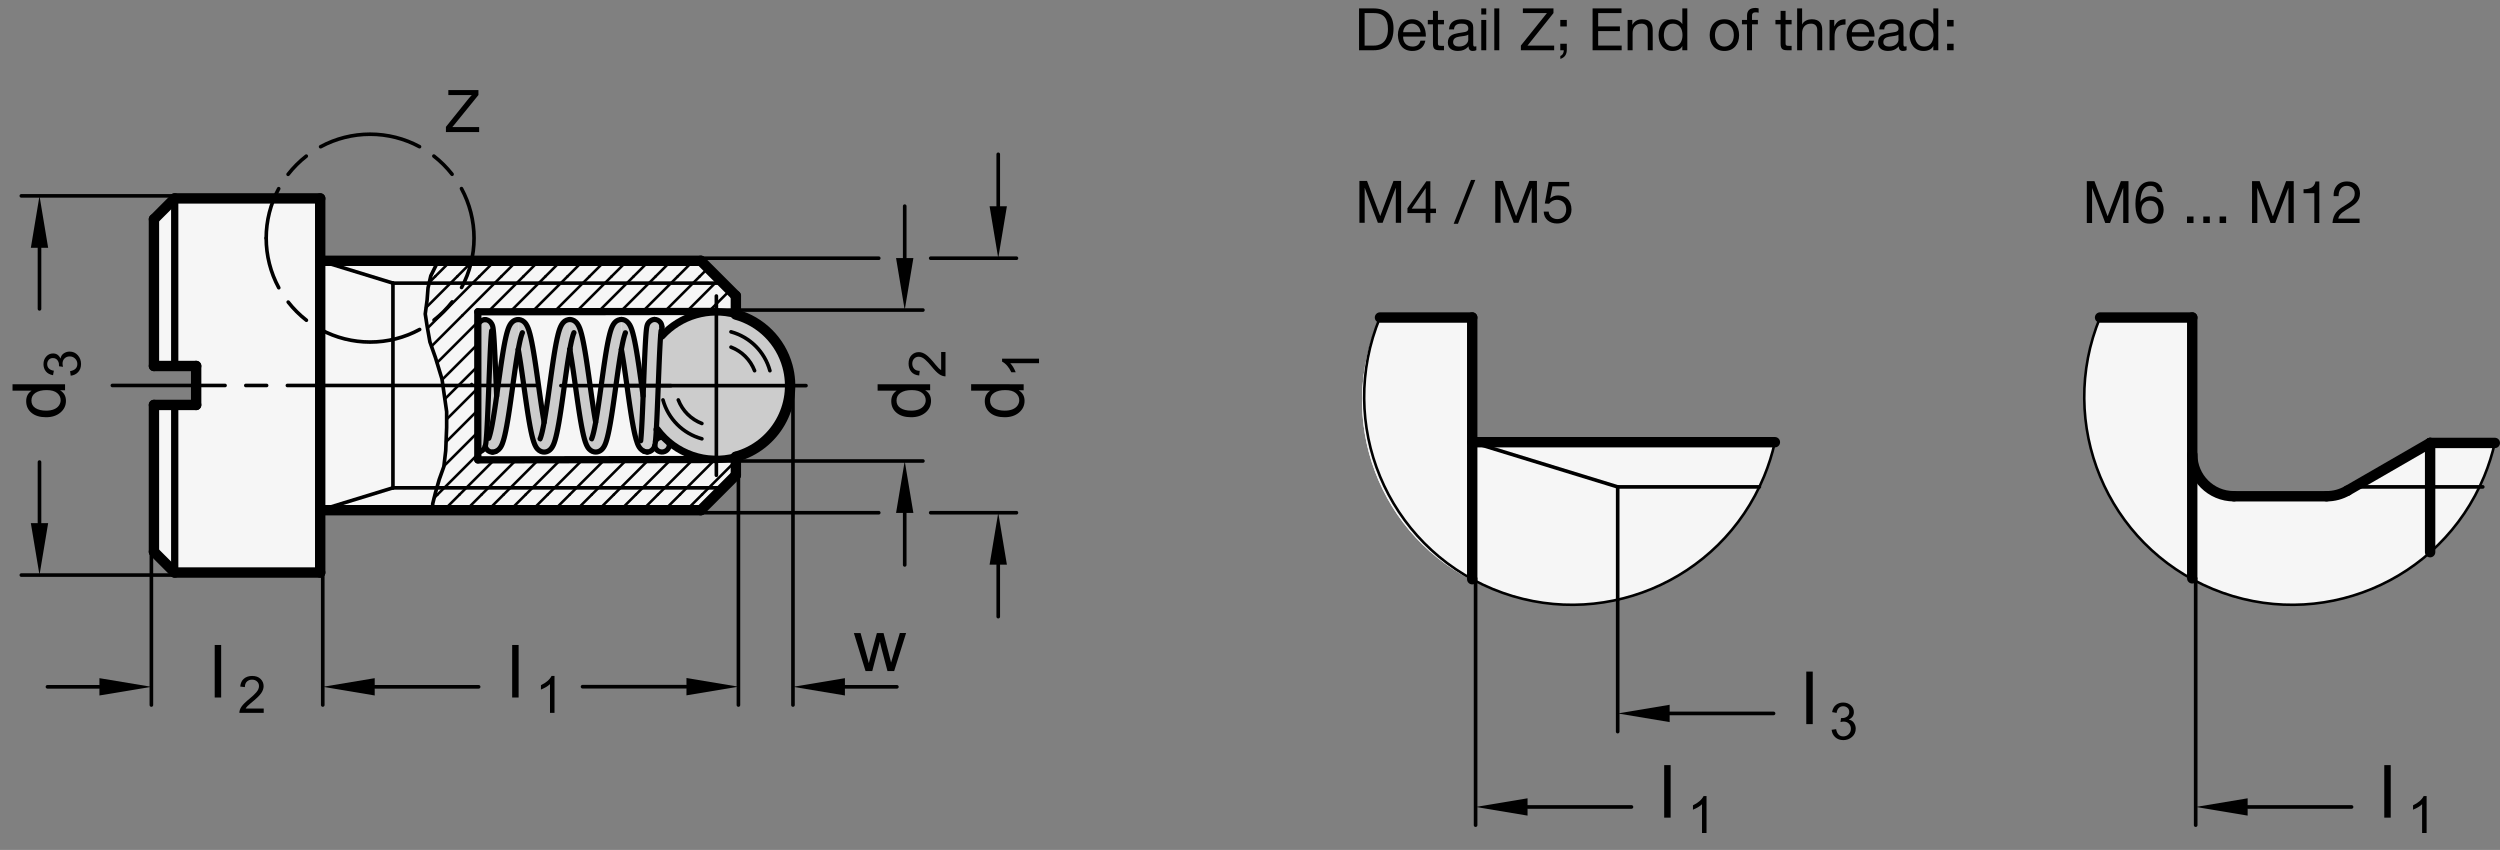 <?xml version="1.0" encoding="utf-8"?>
<!-- Generator: Adobe Illustrator 19.1.0, SVG Export Plug-In . SVG Version: 6.00 Build 0)  -->
<svg version="1.1" xmlns="http://www.w3.org/2000/svg" xmlns:xlink="http://www.w3.org/1999/xlink" x="0px" y="0px"
	 viewBox="0 0 340.983 115.926" enable-background="new 0 0 340.983 115.926" xml:space="preserve">
<rect x="0" y="0" width="340.983" height="115.926" fill="#808080" stroke="none"/>
<g id="MD_x5F_3_x5F_FUELLUNG_x5F_WS">
	<g id="LWPOLYLINE_9_">
		<path fill="#FFFFFF" d="M286.436,43.306h12.568v18.709c0,3.131,2.538,5.669,5.669,5.669h12.654
			c1.344-0.032,2.646-0.478,3.728-1.276l10.385-5.996h8.834c-0.24,1.05-0.539,2.085-0.897,3.101
			c-5.202,14.785-21.404,22.554-36.189,17.352c-0.468-0.165-0.931-0.343-1.39-0.532C287.332,74.351,280.453,57.774,286.436,43.306"
			/>
	</g>
	<g id="LWPOLYLINE_10_">
		<path fill="#FFFFFF" d="M188.22,43.306h12.58v17.107h41.259c-0.167,0.737-0.364,1.467-0.59,2.189
			c-4.668,14.922-20.549,23.235-35.471,18.568c-1.382-0.38-2.733-0.868-4.039-1.458C188.112,73.452,181.961,57.153,188.22,43.306"/>
	</g>
	<g id="LWPOLYLINE_11_">
		<path fill="#FFFFFF" d="M20.99,29.899v20.02h5.764v5.315H20.99v20.02l2.835,2.835h19.843v-8.504h51.909l4.783-4.783v-2.482
			c5.381-1.468,8.553-7.019,7.085-12.4c-0.941-3.449-3.636-6.144-7.085-7.085v-2.482l-4.783-4.783H43.667v-8.504H23.824
			L20.99,29.899z"/>
	</g>
</g>
<g id="MD_x5F_3_x5F_FUELLUNG_x5F_GR">
	<g id="LWPOLYLINE_1_">
		<path fill="#F6F6F6" d="M20.99,29.899v20.02h5.764v5.315H20.99v20.02l2.835,2.835h19.843v-8.504h51.909l4.783-4.783v-2.482
			c5.381-1.468,8.553-7.019,7.085-12.4c-0.941-3.449-3.636-6.144-7.085-7.085v-2.482l-4.783-4.783H43.667v-8.504H23.824
			L20.99,29.899z"/>
	</g>
	<g id="LWPOLYLINE_7_">
		<path fill="#F6F6F6" d="M188.22,43.306h12.58v17.107h41.259c-0.167,0.737-0.364,1.467-0.59,2.189
			c-4.668,14.922-20.549,23.235-35.471,18.568c-1.382-0.38-2.733-0.868-4.039-1.458C188.112,73.452,181.961,57.153,188.22,43.306"/>
	</g>
	<g id="LWPOLYLINE_8_">
		<path fill="#F6F6F6" d="M286.436,43.306h12.568v18.709c0,3.131,2.538,5.669,5.669,5.669h12.654
			c1.344-0.032,2.646-0.478,3.728-1.276l10.385-5.996h8.834c-0.24,1.05-0.539,2.085-0.897,3.101
			c-5.202,14.785-21.404,22.554-36.189,17.352c-0.468-0.165-0.931-0.343-1.39-0.532C287.332,74.351,280.453,57.774,286.436,43.306"
			/>
	</g>
</g>
<g id="MD_x5F_6_x5F_COLOR_x5F_K027">
	<g id="LWPOLYLINE_2_">
		<path fill="#CCCCCC" d="M77.72,43.579c0.501,0.026,0.947,0.327,1.159,0.783c0.299,0.647,0.511,1.332,0.629,2.035
			c0.473,2.63,0.88,5.272,1.221,7.923c0.153,1.094,0.325,2.186,0.516,3.274c0.314-1.869,0.594-3.744,0.84-5.624
			c0.24-1.876,0.537-3.744,0.889-5.602c0.119-0.692,0.327-1.366,0.618-2.005c0.205-0.461,0.653-0.766,1.158-0.789l0.005,4.067
			l-1.503,10.043c-0.162,0.898-0.368,1.788-0.616,2.667c-0.151,0.532-0.512,0.98-1,1.24c-0.582,0.157-1.196-0.101-1.493-0.625
			c-0.25-0.473-0.431-0.979-0.538-1.503c-0.295-1.327-0.534-2.665-0.719-4.011l-1.162-7.804"/>
	</g>
	<g id="LWPOLYLINE_3_">
		<path fill="#CCCCCC" d="M70.688,43.584c0.501,0.026,0.947,0.327,1.159,0.783c0.299,0.647,0.511,1.332,0.629,2.035
			c0.473,2.63,0.88,5.272,1.221,7.923c0.153,1.094,0.325,2.186,0.516,3.274c0.314-1.869,0.594-3.744,0.84-5.624
			c0.24-1.876,0.537-3.744,0.889-5.602c0.119-0.692,0.327-1.366,0.618-2.005c0.205-0.461,0.653-0.766,1.158-0.789l0.005,4.067
			l-1.503,10.043c-0.162,0.898-0.368,1.788-0.616,2.667c-0.151,0.532-0.512,0.98-1,1.24c-0.582,0.157-1.196-0.101-1.493-0.625
			c-0.25-0.473-0.431-0.979-0.538-1.503c-0.295-1.327-0.534-2.665-0.719-4.011l-1.162-7.804"/>
	</g>
	<g id="LWPOLYLINE_4_">
		<path fill="#CCCCCC" d="M70.689,43.585c-0.501,0.027-0.947,0.329-1.158,0.784c-0.298,0.648-0.509,1.333-0.626,2.036
			c-0.455,2.528-0.844,5.068-1.167,7.616c-0.097-2.96-0.244-5.917-0.44-8.872c-0.014-0.298-0.07-0.592-0.166-0.874
			c-0.167-0.392-0.539-0.657-0.964-0.687c-0.555,0-1.005,0.451-1.004,1.006c0,0.008,0,0.017,0,0.025l0.012,17.052
			c0.485-0.036,0.893-0.376,1.017-0.847c0.082,0.518,0.55,0.884,1.072,0.838c0.43-0.06,0.808-0.313,1.027-0.687
			c0.249-0.473,0.43-0.98,0.536-1.504c0.293-1.327,0.531-2.666,0.713-4.012l1.15-7.805"/>
	</g>
	<g id="LWPOLYLINE_5_">
		<path fill="#CCCCCC" d="M84.751,43.574c0.501,0.026,0.947,0.327,1.159,0.783c0.299,0.647,0.511,1.332,0.629,2.035
			c0.459,2.527,0.852,5.066,1.178,7.614l0.427-8.873c0.014-0.298,0.069-0.592,0.165-0.874c0.166-0.392,0.538-0.658,0.963-0.689
			c0.008,0,0.017,0,0.025,0c0.555,0.013,0.994,0.474,0.98,1.029l0.001,1.188l-0.192,0.217l-0.557,12.387
			c0.489,0.676,1.052,1.296,1.678,1.848c0.057,0.128,0.086,0.267,0.086,0.407c0.001,0.555-0.449,1.005-1.004,1.006
			c-0.494,0-0.914-0.358-0.993-0.845c-0.127,0.5-0.581,0.847-1.096,0.84c-0.43-0.059-0.809-0.312-1.028-0.686
			c-0.25-0.473-0.431-0.979-0.538-1.503c-0.295-1.327-0.534-2.665-0.719-4.011l-1.162-7.804L84.751,43.574"/>
	</g>
	<g id="LWPOLYLINE_6_">
		<path fill="#CCCCCC" d="M90.087,46.006l-0.256,5.683l-0.301,6.704c3.224,4.522,9.503,5.574,14.025,2.349s5.574-9.503,2.349-14.025
			c-3.224-4.522-9.504-5.574-14.025-2.349C91.218,44.839,90.616,45.389,90.087,46.006z"/>
	</g>
	<g id="LINE_143_">
		<line fill="#CCCCCC" x1="340.274" y1="60.413" x2="331.611" y2="60.413"/>
	</g>
</g>
<g id="MD_x5F_1_x5F_100">
	<g id="LINE">
		
			<line fill="none" stroke="#000000" stroke-width="1.417" stroke-linecap="round" stroke-linejoin="round" stroke-miterlimit="10" x1="95.582" y1="35.568" x2="43.673" y2="35.568"/>
	</g>
	<g id="LINE_1_">
		
			<line fill="none" stroke="#000000" stroke-width="1.417" stroke-linecap="round" stroke-linejoin="round" stroke-miterlimit="10" x1="43.673" y1="69.584" x2="95.582" y2="69.584"/>
	</g>
	<g id="LINE_65_">
		
			<line fill="none" stroke="#000000" stroke-width="1.417" stroke-linecap="round" stroke-linejoin="round" stroke-miterlimit="10" x1="20.996" y1="29.899" x2="20.996" y2="49.918"/>
	</g>
	<g id="LINE_66_">
		
			<line fill="none" stroke="#000000" stroke-width="1.417" stroke-linecap="round" stroke-linejoin="round" stroke-miterlimit="10" x1="20.996" y1="55.233" x2="20.996" y2="75.253"/>
	</g>
	<g id="LINE_67_">
		
			<line fill="none" stroke="#000000" stroke-width="1.417" stroke-linecap="round" stroke-linejoin="round" stroke-miterlimit="10" x1="100.366" y1="40.352" x2="95.582" y2="35.568"/>
	</g>
	<g id="LINE_68_">
		
			<line fill="none" stroke="#000000" stroke-width="1.417" stroke-linecap="round" stroke-linejoin="round" stroke-miterlimit="10" x1="95.582" y1="69.584" x2="100.366" y2="64.8"/>
	</g>
	<g id="LINE_74_">
		
			<line fill="none" stroke="#000000" stroke-width="1.417" stroke-linecap="round" stroke-linejoin="round" stroke-miterlimit="10" x1="100.366" y1="62.318" x2="100.366" y2="64.8"/>
	</g>
	<g id="LINE_76_">
		
			<line fill="none" stroke="#000000" stroke-width="1.417" stroke-linecap="round" stroke-linejoin="round" stroke-miterlimit="10" x1="100.366" y1="40.352" x2="100.366" y2="42.833"/>
	</g>
	<g id="LINE_77_">
		
			<line fill="none" stroke="#000000" stroke-width="1.417" stroke-linecap="round" stroke-linejoin="round" stroke-miterlimit="10" x1="23.83" y1="27.064" x2="43.673" y2="27.064"/>
	</g>
	<g id="LINE_78_">
		
			<line fill="none" stroke="#000000" stroke-width="1.417" stroke-linecap="round" stroke-linejoin="round" stroke-miterlimit="10" x1="23.83" y1="78.088" x2="43.673" y2="78.088"/>
	</g>
	<g id="LINE_79_">
		
			<line fill="none" stroke="#000000" stroke-width="1.417" stroke-linecap="round" stroke-linejoin="round" stroke-miterlimit="10" x1="43.673" y1="78.088" x2="43.673" y2="27.064"/>
	</g>
	<g id="LINE_84_">
		
			<line fill="none" stroke="#000000" stroke-width="1.417" stroke-linecap="round" stroke-linejoin="round" stroke-miterlimit="10" x1="20.996" y1="29.899" x2="23.83" y2="27.064"/>
	</g>
	<g id="LINE_85_">
		
			<line fill="none" stroke="#000000" stroke-width="1.417" stroke-linecap="round" stroke-linejoin="round" stroke-miterlimit="10" x1="20.996" y1="75.253" x2="23.83" y2="78.088"/>
	</g>
	<g id="LINE_115_">
		
			<line fill="none" stroke="#000000" stroke-width="1.417" stroke-linecap="round" stroke-linejoin="round" stroke-miterlimit="10" x1="26.754" y1="55.233" x2="20.996" y2="55.233"/>
	</g>
	<g id="LINE_116_">
		
			<line fill="none" stroke="#000000" stroke-width="1.417" stroke-linecap="round" stroke-linejoin="round" stroke-miterlimit="10" x1="20.996" y1="49.918" x2="26.754" y2="49.918"/>
	</g>
	<g id="LINE_117_">
		
			<line fill="none" stroke="#000000" stroke-width="1.417" stroke-linecap="round" stroke-linejoin="round" stroke-miterlimit="10" x1="26.754" y1="49.918" x2="26.754" y2="55.233"/>
	</g>
	<g id="SPLINE_12_">
		
			<path fill="none" stroke="#000000" stroke-width="1.417" stroke-linecap="round" stroke-linejoin="round" stroke-miterlimit="10" d="
			M70.691,47.649"/>
	</g>
	<g id="ARC_13_">
		
			<path fill="none" stroke="#000000" stroke-width="1.417" stroke-linecap="round" stroke-linejoin="round" stroke-miterlimit="10" d="
			M100.366,62.296c5.356-1.468,8.508-6.999,7.04-12.355c-0.939-3.425-3.615-6.102-7.04-7.04"/>
	</g>
	<g id="LINE_131_">
		
			<line fill="none" stroke="#000000" stroke-width="1.417" stroke-linecap="round" stroke-linejoin="round" stroke-miterlimit="10" x1="242.081" y1="60.314" x2="200.8" y2="60.314"/>
	</g>
	<g id="LINE_132_">
		
			<line fill="none" stroke="#000000" stroke-width="1.417" stroke-linecap="round" stroke-linejoin="round" stroke-miterlimit="10" x1="188.22" y1="43.306" x2="200.8" y2="43.306"/>
	</g>
	<g id="LINE_133_">
		
			<line fill="none" stroke="#000000" stroke-width="1.417" stroke-linecap="round" stroke-linejoin="round" stroke-miterlimit="10" x1="200.8" y1="79.001" x2="200.8" y2="43.306"/>
	</g>
	<g id="LINE_139_">
		
			<line fill="none" stroke="#000000" stroke-width="1.417" stroke-linecap="round" stroke-linejoin="round" stroke-miterlimit="10" x1="286.436" y1="43.306" x2="299.016" y2="43.306"/>
	</g>
	<g id="LINE_140_">
		
			<line fill="none" stroke="#000000" stroke-width="1.417" stroke-linecap="round" stroke-linejoin="round" stroke-miterlimit="10" x1="299.004" y1="78.882" x2="299.004" y2="43.306"/>
	</g>
	<g id="LINE_141_">
		
			<line fill="none" stroke="#000000" stroke-width="1.417" stroke-linecap="round" stroke-linejoin="round" stroke-miterlimit="10" x1="331.452" y1="60.413" x2="331.452" y2="75.314"/>
	</g>
	<g id="LINE_144_">
		
			<line fill="none" stroke="#000000" stroke-width="1.417" stroke-linecap="round" stroke-linejoin="round" stroke-miterlimit="10" x1="340.274" y1="60.413" x2="331.452" y2="60.413"/>
	</g>
	<g id="LINE_145_">
		
			<line fill="none" stroke="#000000" stroke-width="1.417" stroke-linecap="round" stroke-linejoin="round" stroke-miterlimit="10" x1="331.452" y1="60.413" x2="320.174" y2="66.925"/>
	</g>
	<g id="LINE_146_">
		
			<line fill="none" stroke="#000000" stroke-width="1.417" stroke-linecap="round" stroke-linejoin="round" stroke-miterlimit="10" x1="317.339" y1="67.684" x2="304.685" y2="67.684"/>
	</g>
	<g id="ARC_17_">
		
			<path fill="none" stroke="#000000" stroke-width="1.417" stroke-linecap="round" stroke-linejoin="round" stroke-miterlimit="10" d="
			M317.339,67.684c0.995,0,1.973-0.262,2.835-0.76"/>
	</g>
	<g id="ARC_18_">
		
			<path fill="none" stroke="#000000" stroke-width="1.417" stroke-linecap="round" stroke-linejoin="round" stroke-miterlimit="10" d="
			M299.016,62.015c0,3.131,2.538,5.669,5.669,5.669"/>
	</g>
</g>
<g id="MD_x5F_2_x5F_SCHRAFFUR">
	<g id="LINE_2_">
		
			<line fill="none" stroke="#000000" stroke-width="0.354" stroke-linecap="round" stroke-linejoin="round" stroke-miterlimit="10" x1="60.552" y1="69.584" x2="62.678" y2="67.458"/>
	</g>
	<g id="LINE_3_">
		
			<line fill="none" stroke="#000000" stroke-width="0.354" stroke-linecap="round" stroke-linejoin="round" stroke-miterlimit="10" x1="92.442" y1="37.694" x2="94.568" y2="35.568"/>
	</g>
	<g id="LINE_4_">
		
			<line fill="none" stroke="#000000" stroke-width="0.354" stroke-linecap="round" stroke-linejoin="round" stroke-miterlimit="10" x1="62.678" y1="67.458" x2="67.461" y2="62.674"/>
	</g>
	<g id="LINE_5_">
		
			<line fill="none" stroke="#000000" stroke-width="0.354" stroke-linecap="round" stroke-linejoin="round" stroke-miterlimit="10" x1="87.658" y1="42.477" x2="92.442" y2="37.694"/>
	</g>
	<g id="LINE_6_">
		
			<line fill="none" stroke="#000000" stroke-width="0.354" stroke-linecap="round" stroke-linejoin="round" stroke-miterlimit="10" x1="59.215" y1="67.915" x2="59.671" y2="67.458"/>
	</g>
	<g id="LINE_7_">
		
			<line fill="none" stroke="#000000" stroke-width="0.354" stroke-linecap="round" stroke-linejoin="round" stroke-miterlimit="10" x1="89.435" y1="37.694" x2="91.561" y2="35.568"/>
	</g>
	<g id="LINE_8_">
		
			<line fill="none" stroke="#000000" stroke-width="0.354" stroke-linecap="round" stroke-linejoin="round" stroke-miterlimit="10" x1="59.671" y1="67.458" x2="65.17" y2="61.959"/>
	</g>
	<g id="LINE_9_">
		
			<line fill="none" stroke="#000000" stroke-width="0.354" stroke-linecap="round" stroke-linejoin="round" stroke-miterlimit="10" x1="84.652" y1="42.477" x2="89.435" y2="37.694"/>
	</g>
	<g id="LINE_10_">
		
			<line fill="none" stroke="#000000" stroke-width="0.354" stroke-linecap="round" stroke-linejoin="round" stroke-miterlimit="10" x1="60.546" y1="63.577" x2="65.17" y2="58.953"/>
	</g>
	<g id="LINE_11_">
		
			<line fill="none" stroke="#000000" stroke-width="0.354" stroke-linecap="round" stroke-linejoin="round" stroke-miterlimit="10" x1="86.429" y1="37.694" x2="88.555" y2="35.568"/>
	</g>
	<g id="LINE_12_">
		
			<line fill="none" stroke="#000000" stroke-width="0.354" stroke-linecap="round" stroke-linejoin="round" stroke-miterlimit="10" x1="81.645" y1="42.477" x2="86.429" y2="37.694"/>
	</g>
	<g id="LINE_13_">
		
			<line fill="none" stroke="#000000" stroke-width="0.354" stroke-linecap="round" stroke-linejoin="round" stroke-miterlimit="10" x1="60.841" y1="60.275" x2="65.17" y2="55.946"/>
	</g>
	<g id="LINE_14_">
		
			<line fill="none" stroke="#000000" stroke-width="0.354" stroke-linecap="round" stroke-linejoin="round" stroke-miterlimit="10" x1="83.422" y1="37.694" x2="85.548" y2="35.568"/>
	</g>
	<g id="LINE_15_">
		
			<line fill="none" stroke="#000000" stroke-width="0.354" stroke-linecap="round" stroke-linejoin="round" stroke-miterlimit="10" x1="78.639" y1="42.477" x2="83.422" y2="37.694"/>
	</g>
	<g id="LINE_16_">
		
			<line fill="none" stroke="#000000" stroke-width="0.354" stroke-linecap="round" stroke-linejoin="round" stroke-miterlimit="10" x1="60.92" y1="57.19" x2="65.17" y2="52.94"/>
	</g>
	<g id="LINE_17_">
		
			<line fill="none" stroke="#000000" stroke-width="0.354" stroke-linecap="round" stroke-linejoin="round" stroke-miterlimit="10" x1="80.415" y1="37.694" x2="82.541" y2="35.568"/>
	</g>
	<g id="LINE_18_">
		
			<line fill="none" stroke="#000000" stroke-width="0.354" stroke-linecap="round" stroke-linejoin="round" stroke-miterlimit="10" x1="75.632" y1="42.477" x2="80.415" y2="37.694"/>
	</g>
	<g id="LINE_19_">
		
			<line fill="none" stroke="#000000" stroke-width="0.354" stroke-linecap="round" stroke-linejoin="round" stroke-miterlimit="10" x1="60.674" y1="54.428" x2="65.17" y2="49.933"/>
	</g>
	<g id="LINE_20_">
		
			<line fill="none" stroke="#000000" stroke-width="0.354" stroke-linecap="round" stroke-linejoin="round" stroke-miterlimit="10" x1="77.409" y1="37.694" x2="79.535" y2="35.568"/>
	</g>
	<g id="LINE_21_">
		
			<line fill="none" stroke="#000000" stroke-width="0.354" stroke-linecap="round" stroke-linejoin="round" stroke-miterlimit="10" x1="72.625" y1="42.477" x2="77.409" y2="37.694"/>
	</g>
	<g id="LINE_22_">
		
			<line fill="none" stroke="#000000" stroke-width="0.354" stroke-linecap="round" stroke-linejoin="round" stroke-miterlimit="10" x1="60.299" y1="51.798" x2="65.17" y2="46.927"/>
	</g>
	<g id="LINE_23_">
		
			<line fill="none" stroke="#000000" stroke-width="0.354" stroke-linecap="round" stroke-linejoin="round" stroke-miterlimit="10" x1="74.402" y1="37.694" x2="76.528" y2="35.568"/>
	</g>
	<g id="LINE_24_">
		
			<line fill="none" stroke="#000000" stroke-width="0.354" stroke-linecap="round" stroke-linejoin="round" stroke-miterlimit="10" x1="69.619" y1="42.477" x2="74.402" y2="37.694"/>
	</g>
	<g id="LINE_25_">
		
			<line fill="none" stroke="#000000" stroke-width="0.354" stroke-linecap="round" stroke-linejoin="round" stroke-miterlimit="10" x1="59.608" y1="49.481" x2="65.17" y2="43.92"/>
	</g>
	<g id="LINE_26_">
		
			<line fill="none" stroke="#000000" stroke-width="0.354" stroke-linecap="round" stroke-linejoin="round" stroke-miterlimit="10" x1="71.396" y1="37.694" x2="73.522" y2="35.568"/>
	</g>
	<g id="LINE_27_">
		
			<line fill="none" stroke="#000000" stroke-width="0.354" stroke-linecap="round" stroke-linejoin="round" stroke-miterlimit="10" x1="66.612" y1="42.477" x2="71.396" y2="37.694"/>
	</g>
	<g id="LINE_28_">
		
			<line fill="none" stroke="#000000" stroke-width="0.354" stroke-linecap="round" stroke-linejoin="round" stroke-miterlimit="10" x1="58.849" y1="47.234" x2="63.072" y2="43.011"/>
	</g>
	<g id="LINE_29_">
		
			<line fill="none" stroke="#000000" stroke-width="0.354" stroke-linecap="round" stroke-linejoin="round" stroke-miterlimit="10" x1="68.389" y1="37.694" x2="70.515" y2="35.568"/>
	</g>
	<g id="LINE_30_">
		
			<line fill="none" stroke="#000000" stroke-width="0.354" stroke-linecap="round" stroke-linejoin="round" stroke-miterlimit="10" x1="63.072" y1="43.011" x2="68.389" y2="37.694"/>
	</g>
	<g id="LINE_31_">
		
			<line fill="none" stroke="#000000" stroke-width="0.354" stroke-linecap="round" stroke-linejoin="round" stroke-miterlimit="10" x1="58.307" y1="44.77" x2="65.382" y2="37.694"/>
	</g>
	<g id="LINE_32_">
		
			<line fill="none" stroke="#000000" stroke-width="0.354" stroke-linecap="round" stroke-linejoin="round" stroke-miterlimit="10" x1="65.382" y1="37.694" x2="67.508" y2="35.568"/>
	</g>
	<g id="LINE_33_">
		
			<line fill="none" stroke="#000000" stroke-width="0.354" stroke-linecap="round" stroke-linejoin="round" stroke-miterlimit="10" x1="58.115" y1="41.954" x2="62.376" y2="37.694"/>
	</g>
	<g id="LINE_34_">
		
			<line fill="none" stroke="#000000" stroke-width="0.354" stroke-linecap="round" stroke-linejoin="round" stroke-miterlimit="10" x1="62.376" y1="37.694" x2="64.502" y2="35.568"/>
	</g>
	<g id="LINE_35_">
		
			<line fill="none" stroke="#000000" stroke-width="0.354" stroke-linecap="round" stroke-linejoin="round" stroke-miterlimit="10" x1="58.556" y1="38.507" x2="59.369" y2="37.694"/>
	</g>
	<g id="LINE_36_">
		
			<line fill="none" stroke="#000000" stroke-width="0.354" stroke-linecap="round" stroke-linejoin="round" stroke-miterlimit="10" x1="59.369" y1="37.694" x2="61.495" y2="35.568"/>
	</g>
	<g id="LINE_37_">
		
			<line fill="none" stroke="#000000" stroke-width="0.354" stroke-linecap="round" stroke-linejoin="round" stroke-miterlimit="10" x1="63.559" y1="69.584" x2="65.685" y2="67.458"/>
	</g>
	<g id="LINE_38_">
		
			<line fill="none" stroke="#000000" stroke-width="0.354" stroke-linecap="round" stroke-linejoin="round" stroke-miterlimit="10" x1="95.448" y1="37.694" x2="96.578" y2="36.564"/>
	</g>
	<g id="LINE_39_">
		
			<line fill="none" stroke="#000000" stroke-width="0.354" stroke-linecap="round" stroke-linejoin="round" stroke-miterlimit="10" x1="65.685" y1="67.458" x2="70.468" y2="62.674"/>
	</g>
	<g id="LINE_40_">
		
			<line fill="none" stroke="#000000" stroke-width="0.354" stroke-linecap="round" stroke-linejoin="round" stroke-miterlimit="10" x1="90.665" y1="42.477" x2="95.448" y2="37.694"/>
	</g>
	<g id="LINE_41_">
		
			<line fill="none" stroke="#000000" stroke-width="0.354" stroke-linecap="round" stroke-linejoin="round" stroke-miterlimit="10" x1="66.565" y1="69.584" x2="68.691" y2="67.458"/>
	</g>
	<g id="LINE_42_">
		
			<line fill="none" stroke="#000000" stroke-width="0.354" stroke-linecap="round" stroke-linejoin="round" stroke-miterlimit="10" x1="93.672" y1="42.477" x2="98.082" y2="38.067"/>
	</g>
	<g id="LINE_43_">
		
			<line fill="none" stroke="#000000" stroke-width="0.354" stroke-linecap="round" stroke-linejoin="round" stroke-miterlimit="10" x1="68.691" y1="67.458" x2="73.475" y2="62.674"/>
	</g>
	<g id="LINE_44_">
		
			<line fill="none" stroke="#000000" stroke-width="0.354" stroke-linecap="round" stroke-linejoin="round" stroke-miterlimit="10" x1="69.572" y1="69.584" x2="71.698" y2="67.458"/>
	</g>
	<g id="LINE_45_">
		
			<line fill="none" stroke="#000000" stroke-width="0.354" stroke-linecap="round" stroke-linejoin="round" stroke-miterlimit="10" x1="96.678" y1="42.477" x2="99.585" y2="39.571"/>
	</g>
	<g id="LINE_46_">
		
			<line fill="none" stroke="#000000" stroke-width="0.354" stroke-linecap="round" stroke-linejoin="round" stroke-miterlimit="10" x1="71.698" y1="67.458" x2="76.481" y2="62.674"/>
	</g>
	<g id="LINE_47_">
		
			<line fill="none" stroke="#000000" stroke-width="0.354" stroke-linecap="round" stroke-linejoin="round" stroke-miterlimit="10" x1="72.578" y1="69.584" x2="74.704" y2="67.458"/>
	</g>
	<g id="LINE_48_">
		
			<line fill="none" stroke="#000000" stroke-width="0.354" stroke-linecap="round" stroke-linejoin="round" stroke-miterlimit="10" x1="99.521" y1="42.641" x2="100.366" y2="41.796"/>
	</g>
	<g id="LINE_49_">
		
			<line fill="none" stroke="#000000" stroke-width="0.354" stroke-linecap="round" stroke-linejoin="round" stroke-miterlimit="10" x1="74.704" y1="67.458" x2="79.488" y2="62.674"/>
	</g>
	<g id="LINE_50_">
		
			<line fill="none" stroke="#000000" stroke-width="0.354" stroke-linecap="round" stroke-linejoin="round" stroke-miterlimit="10" x1="75.585" y1="69.584" x2="77.711" y2="67.458"/>
	</g>
	<g id="LINE_51_">
		
			<line fill="none" stroke="#000000" stroke-width="0.354" stroke-linecap="round" stroke-linejoin="round" stroke-miterlimit="10" x1="77.711" y1="67.458" x2="82.494" y2="62.674"/>
	</g>
	<g id="LINE_52_">
		
			<line fill="none" stroke="#000000" stroke-width="0.354" stroke-linecap="round" stroke-linejoin="round" stroke-miterlimit="10" x1="78.592" y1="69.584" x2="80.718" y2="67.458"/>
	</g>
	<g id="LINE_53_">
		
			<line fill="none" stroke="#000000" stroke-width="0.354" stroke-linecap="round" stroke-linejoin="round" stroke-miterlimit="10" x1="80.718" y1="67.458" x2="85.501" y2="62.674"/>
	</g>
	<g id="LINE_54_">
		
			<line fill="none" stroke="#000000" stroke-width="0.354" stroke-linecap="round" stroke-linejoin="round" stroke-miterlimit="10" x1="81.598" y1="69.584" x2="83.724" y2="67.458"/>
	</g>
	<g id="LINE_55_">
		
			<line fill="none" stroke="#000000" stroke-width="0.354" stroke-linecap="round" stroke-linejoin="round" stroke-miterlimit="10" x1="83.724" y1="67.458" x2="88.508" y2="62.674"/>
	</g>
	<g id="LINE_56_">
		
			<line fill="none" stroke="#000000" stroke-width="0.354" stroke-linecap="round" stroke-linejoin="round" stroke-miterlimit="10" x1="84.605" y1="69.584" x2="86.731" y2="67.458"/>
	</g>
	<g id="LINE_57_">
		
			<line fill="none" stroke="#000000" stroke-width="0.354" stroke-linecap="round" stroke-linejoin="round" stroke-miterlimit="10" x1="86.731" y1="67.458" x2="91.514" y2="62.674"/>
	</g>
	<g id="LINE_58_">
		
			<line fill="none" stroke="#000000" stroke-width="0.354" stroke-linecap="round" stroke-linejoin="round" stroke-miterlimit="10" x1="87.611" y1="69.584" x2="89.737" y2="67.458"/>
	</g>
	<g id="LINE_59_">
		
			<line fill="none" stroke="#000000" stroke-width="0.354" stroke-linecap="round" stroke-linejoin="round" stroke-miterlimit="10" x1="89.737" y1="67.458" x2="94.521" y2="62.674"/>
	</g>
	<g id="LINE_60_">
		
			<line fill="none" stroke="#000000" stroke-width="0.354" stroke-linecap="round" stroke-linejoin="round" stroke-miterlimit="10" x1="90.618" y1="69.584" x2="92.744" y2="67.458"/>
	</g>
	<g id="LINE_61_">
		
			<line fill="none" stroke="#000000" stroke-width="0.354" stroke-linecap="round" stroke-linejoin="round" stroke-miterlimit="10" x1="92.744" y1="67.458" x2="97.527" y2="62.674"/>
	</g>
	<g id="LINE_62_">
		
			<line fill="none" stroke="#000000" stroke-width="0.354" stroke-linecap="round" stroke-linejoin="round" stroke-miterlimit="10" x1="93.625" y1="69.584" x2="95.751" y2="67.458"/>
	</g>
	<g id="LINE_63_">
		
			<line fill="none" stroke="#000000" stroke-width="0.354" stroke-linecap="round" stroke-linejoin="round" stroke-miterlimit="10" x1="95.751" y1="67.458" x2="100.366" y2="62.842"/>
	</g>
	<g id="LINE_114_">
		
			<line fill="none" stroke="#000000" stroke-width="0.354" stroke-linecap="round" stroke-linejoin="round" stroke-miterlimit="10" x1="64.109" y1="52.598" x2="64.337" y2="52.37"/>
	</g>
</g>
<g id="MD_x5F_1_x5F_035">
	<g id="LINE_64_">
		
			<line fill="none" stroke="#000000" stroke-width="0.496" stroke-linecap="round" stroke-linejoin="round" stroke-miterlimit="10" x1="53.594" y1="66.537" x2="98.63" y2="66.537"/>
	</g>
	<g id="POLYLINE">
		
			<polyline fill="none" stroke="#000000" stroke-width="0.496" stroke-linecap="round" stroke-linejoin="round" stroke-miterlimit="10" points="
			59.777,35.568 58.762,37.617 58.381,39.267 58.254,40.917 58,42.821 58.254,44.47 58.635,46.628 59.396,48.785 60.285,51.704 
			60.92,56.146 60.92,58.304 60.793,61.476 60.539,63.634 59.904,65.411 59.396,67.187 59.016,68.71 59.016,69.584 		"/>
	</g>
	<g id="LINE_80_">
		
			<line fill="none" stroke="#000000" stroke-width="0.496" stroke-linecap="round" stroke-linejoin="round" stroke-miterlimit="10" x1="53.594" y1="38.615" x2="98.63" y2="38.615"/>
	</g>
	<g id="LINE_81_">
		
			<line fill="none" stroke="#000000" stroke-width="0.496" stroke-linecap="round" stroke-linejoin="round" stroke-miterlimit="10" x1="53.594" y1="38.615" x2="43.673" y2="35.568"/>
	</g>
	<g id="LINE_82_">
		
			<line fill="none" stroke="#000000" stroke-width="0.496" stroke-linecap="round" stroke-linejoin="round" stroke-miterlimit="10" x1="53.594" y1="66.537" x2="43.673" y2="69.584"/>
	</g>
	<g id="LINE_83_">
		
			<line fill="none" stroke="#000000" stroke-width="0.496" stroke-linecap="round" stroke-linejoin="round" stroke-miterlimit="10" x1="53.594" y1="66.537" x2="53.594" y2="38.615"/>
	</g>
	<g id="LINE_88_">
		
			<line fill="none" stroke="#000000" stroke-width="0.496" stroke-linecap="round" stroke-linejoin="round" stroke-miterlimit="10" x1="15.327" y1="52.576" x2="30.694" y2="52.576"/>
	</g>
	<g id="LINE_89_">
		
			<line fill="none" stroke="#000000" stroke-width="0.496" stroke-linecap="round" stroke-linejoin="round" stroke-miterlimit="10" x1="33.528" y1="52.576" x2="36.363" y2="52.576"/>
	</g>
	<g id="LINE_90_">
		
			<line fill="none" stroke="#000000" stroke-width="0.496" stroke-linecap="round" stroke-linejoin="round" stroke-miterlimit="10" x1="39.198" y1="52.576" x2="73.322" y2="52.576"/>
	</g>
	<g id="LINE_113_">
		
			<line fill="none" stroke="#000000" stroke-width="0.496" stroke-linecap="round" stroke-linejoin="round" stroke-miterlimit="10" x1="76.505" y1="52.598" x2="91.521" y2="52.598"/>
	</g>
	<g id="ARC_6_">
		
			<path fill="none" stroke="#000000" stroke-width="0.496" stroke-linecap="round" stroke-linejoin="round" stroke-miterlimit="10" d="
			M102.92,50.561c-0.567-1.479-1.736-2.647-3.216-3.212"/>
	</g>
	<g id="ARC_7_">
		
			<path fill="none" stroke="#000000" stroke-width="0.496" stroke-linecap="round" stroke-linejoin="round" stroke-miterlimit="10" d="
			M105.01,50.56c-0.706-2.582-2.725-4.598-5.308-5.301"/>
	</g>
	<g id="ARC_8_">
		
			<path fill="none" stroke="#000000" stroke-width="0.496" stroke-linecap="round" stroke-linejoin="round" stroke-miterlimit="10" d="
			M90.425,54.549c0.706,2.582,2.725,4.598,5.308,5.301"/>
	</g>
	<g id="ARC_11_">
		
			<path fill="none" stroke="#000000" stroke-width="0.496" stroke-linecap="round" stroke-linejoin="round" stroke-miterlimit="10" d="
			M92.515,54.548c0.567,1.479,1.736,2.647,3.216,3.212"/>
	</g>
	<g id="LINE_134_">
		
			<line fill="none" stroke="#000000" stroke-width="0.496" stroke-linecap="round" stroke-linejoin="round" stroke-miterlimit="10" x1="220.642" y1="66.409" x2="239.968" y2="66.409"/>
	</g>
	<g id="LINE_135_">
		
			<line fill="none" stroke="#000000" stroke-width="0.496" stroke-linecap="round" stroke-linejoin="round" stroke-miterlimit="10" x1="220.642" y1="66.409" x2="200.8" y2="60.314"/>
	</g>
	<g id="LINE_136_">
		
			<line fill="none" stroke="#000000" stroke-width="0.496" stroke-linecap="round" stroke-linejoin="round" stroke-miterlimit="10" x1="220.642" y1="81.793" x2="220.642" y2="66.409"/>
	</g>
	<g id="LINE_142_">
		
			<line fill="none" stroke="#000000" stroke-width="0.496" stroke-linecap="round" stroke-linejoin="round" stroke-miterlimit="10" x1="321.055" y1="66.409" x2="338.633" y2="66.409"/>
	</g>
</g>
<g id="MD_x5F_2_x5F_MITTELLINIE">
	<g id="LINE_69_">
		<path d="M97.708,52.846H85.484c-0.137,0-0.248-0.111-0.248-0.248s0.111-0.248,0.248-0.248h12.225c0.137,0,0.248,0.111,0.248,0.248
			S97.846,52.846,97.708,52.846z"/>
	</g>
	<g id="LINE_72_">
		<path d="M97.708,52.846c-0.137,0-0.248-0.111-0.248-0.248V40.374c0-0.137,0.111-0.248,0.248-0.248s0.248,0.111,0.248,0.248v12.225
			C97.957,52.735,97.846,52.846,97.708,52.846z"/>
	</g>
	<g id="LINE_73_">
		<path d="M97.708,65.071c-0.137,0-0.248-0.111-0.248-0.248V52.598c0-0.137,0.111-0.248,0.248-0.248s0.248,0.111,0.248,0.248v12.225
			C97.957,64.959,97.846,65.071,97.708,65.071z"/>
	</g>
	<g id="LINE_75_">
		<path d="M109.933,52.846H97.708c-0.137,0-0.248-0.111-0.248-0.248s0.111-0.248,0.248-0.248h12.224
			c0.137,0,0.248,0.111,0.248,0.248S110.07,52.846,109.933,52.846z"/>
	</g>
	<g id="CIRCLE">
		<g>
			<path d="M36.31,32.732c-0.06,0-0.13-0.03-0.18-0.07c-0.04-0.05-0.07-0.12-0.07-0.18c0-0.07,0.02-0.13,0.07-0.18
				c0.11-0.1,0.27-0.09,0.35,0c0.05,0.05,0.08,0.11,0.08,0.18c0,0.06-0.03,0.13-0.08,0.17C36.44,32.703,36.37,32.732,36.31,32.732z"
				/>
			<path d="M50.48,46.901c-2.39,0-4.757-0.597-6.845-1.725c-0.121-0.065-0.166-0.216-0.101-0.336
				c0.066-0.121,0.217-0.165,0.336-0.101c2.017,1.09,4.302,1.666,6.61,1.666c2.32,0,4.617-0.582,6.643-1.684
				c0.12-0.067,0.271-0.021,0.336,0.099c0.065,0.121,0.021,0.271-0.099,0.336C55.262,46.298,52.883,46.901,50.48,46.901z
				 M41.792,43.927c-0.053,0-0.107-0.017-0.152-0.052c-0.941-0.731-1.791-1.579-2.526-2.518c-0.084-0.108-0.065-0.264,0.042-0.348
				c0.107-0.084,0.264-0.066,0.348,0.042c0.709,0.907,1.53,1.726,2.44,2.432c0.108,0.084,0.127,0.24,0.043,0.348
				C41.939,43.894,41.866,43.927,41.792,43.927z M59.199,43.904c-0.074,0-0.146-0.033-0.195-0.095
				c-0.084-0.108-0.065-0.264,0.042-0.348c0.908-0.71,1.727-1.53,2.434-2.439c0.084-0.108,0.24-0.127,0.348-0.043
				s0.127,0.24,0.043,0.348c-0.732,0.94-1.58,1.79-2.52,2.525C59.306,43.887,59.252,43.904,59.199,43.904z M38.024,39.496
				c-0.088,0-0.173-0.047-0.218-0.129c-1.143-2.1-1.747-4.481-1.747-6.886c0-2.397,0.6-4.77,1.734-6.863
				c0.065-0.121,0.217-0.165,0.336-0.1c0.121,0.065,0.165,0.216,0.1,0.336c-1.096,2.021-1.675,4.313-1.675,6.627
				c0,2.323,0.583,4.622,1.687,6.649c0.065,0.121,0.021,0.271-0.099,0.336C38.105,39.486,38.064,39.496,38.024,39.496z
				 M62.955,39.461c-0.04,0-0.081-0.01-0.118-0.03c-0.12-0.065-0.165-0.216-0.1-0.336c1.092-2.018,1.669-4.306,1.669-6.615
				c0-2.318-0.581-4.614-1.68-6.638c-0.065-0.12-0.021-0.271,0.1-0.336c0.119-0.066,0.271-0.021,0.336,0.1
				c1.139,2.096,1.741,4.473,1.741,6.874c0,2.392-0.598,4.761-1.729,6.852C63.128,39.415,63.043,39.461,62.955,39.461z
				 M39.294,24.024c-0.053,0-0.107-0.017-0.152-0.052c-0.108-0.084-0.127-0.24-0.043-0.348c0.733-0.942,1.582-1.791,2.522-2.523
				c0.108-0.084,0.264-0.066,0.348,0.043c0.084,0.108,0.064,0.264-0.043,0.348c-0.908,0.707-1.728,1.527-2.436,2.436
				C39.441,23.991,39.368,24.024,39.294,24.024z M61.66,24.015c-0.074,0-0.146-0.033-0.195-0.095
				c-0.709-0.909-1.53-1.728-2.438-2.435c-0.108-0.084-0.127-0.24-0.043-0.348c0.084-0.109,0.24-0.127,0.348-0.043
				c0.94,0.732,1.79,1.58,2.524,2.521c0.084,0.108,0.065,0.264-0.042,0.348C61.768,23.998,61.714,24.015,61.66,24.015z
				 M43.73,20.263c-0.088,0-0.173-0.047-0.218-0.13c-0.065-0.12-0.021-0.271,0.1-0.336c2.095-1.137,4.47-1.738,6.868-1.738
				c2.394,0,4.766,0.599,6.857,1.731c0.121,0.065,0.165,0.216,0.1,0.336s-0.216,0.165-0.336,0.1
				c-2.02-1.094-4.309-1.672-6.621-1.672c-2.316,0-4.609,0.58-6.632,1.677C43.811,20.253,43.771,20.263,43.73,20.263z"/>
		</g>
	</g>
</g>
<g id="MD_x5F_1_x5F_070">
	<g id="LINE_70_">
		
			<line fill="none" stroke="#000000" stroke-width="0.992" stroke-linecap="round" stroke-linejoin="round" stroke-miterlimit="10" x1="65.17" y1="62.723" x2="97.708" y2="62.674"/>
	</g>
	<g id="LINE_71_">
		
			<line fill="none" stroke="#000000" stroke-width="0.992" stroke-linecap="round" stroke-linejoin="round" stroke-miterlimit="10" x1="97.708" y1="42.477" x2="65.17" y2="42.526"/>
	</g>
	<g id="LINE_86_">
		
			<line fill="none" stroke="#000000" stroke-width="0.992" stroke-linecap="round" stroke-linejoin="round" stroke-miterlimit="10" x1="23.83" y1="78.088" x2="23.83" y2="55.233"/>
	</g>
	<g id="LINE_87_">
		
			<line fill="none" stroke="#000000" stroke-width="0.992" stroke-linecap="round" stroke-linejoin="round" stroke-miterlimit="10" x1="23.83" y1="49.918" x2="23.83" y2="27.064"/>
	</g>
	<g id="LINE_118_">
		
			<line fill="none" stroke="#000000" stroke-width="0.992" stroke-linecap="round" stroke-linejoin="round" stroke-miterlimit="10" x1="65.17" y1="42.526" x2="65.17" y2="62.723"/>
	</g>
	<g id="ARC_12_">
		
			<path fill="none" stroke="#000000" stroke-width="0.992" stroke-linecap="round" stroke-linejoin="round" stroke-miterlimit="10" d="
			M89.627,58.581c2.47,3.336,6.736,4.812,10.739,3.715"/>
	</g>
	<g id="ARC_14_">
		
			<path fill="none" stroke="#000000" stroke-width="0.992" stroke-linecap="round" stroke-linejoin="round" stroke-miterlimit="10" d="
			M100.366,42.9c-3.649-1-7.55,0.133-10.096,2.932"/>
	</g>
</g>
<g id="MD_x5F_2_x5F_BEMASSUNG">
	<g id="TEXT">
		<g>
			<path d="M128.96,48.012v3.322c-0.283,0-0.569-0.099-0.858-0.296c-0.29-0.197-0.652-0.566-1.088-1.107
				c-0.265-0.331-0.543-0.626-0.833-0.886c-0.291-0.26-0.584-0.39-0.878-0.39c-0.253,0-0.462,0.09-0.628,0.269
				c-0.165,0.179-0.248,0.406-0.248,0.679c0,0.276,0.085,0.508,0.255,0.695s0.424,0.282,0.762,0.284l-0.072,0.633
				c-0.47-0.039-0.829-0.206-1.077-0.501c-0.249-0.295-0.373-0.67-0.373-1.124c0-0.493,0.136-0.876,0.408-1.151
				c0.272-0.275,0.602-0.413,0.987-0.413c0.321,0,0.647,0.116,0.977,0.347c0.33,0.232,0.771,0.693,1.322,1.384
				c0.29,0.362,0.54,0.603,0.749,0.722v-2.467H128.96z"/>
		</g>
	</g>
	<g id="TEXT_1_">
		<g>
			<path d="M126.865,52.406v0.821h-0.66v0.02c0.521,0.316,0.782,0.793,0.782,1.432c0,0.635-0.252,1.166-0.755,1.591
				c-0.504,0.425-1.156,0.638-1.957,0.638c-0.838,0-1.499-0.2-1.984-0.601s-0.729-0.93-0.729-1.588c0-0.619,0.236-1.09,0.709-1.413
				v-0.02H119.7v-0.879H126.865z M126.263,54.586c0-0.384-0.157-0.71-0.474-0.978s-0.795-0.401-1.437-0.401
				c-0.633,0-1.136,0.122-1.511,0.367c-0.374,0.244-0.562,0.595-0.562,1.051s0.183,0.801,0.55,1.034
				c0.366,0.233,0.848,0.35,1.444,0.35c0.43,0,0.794-0.063,1.092-0.188s0.522-0.3,0.672-0.525
				C126.189,55.07,126.263,54.833,126.263,54.586z"/>
		</g>
	</g>
	<g id="LINE_91_">
		
			<line stroke="#000000" stroke-width="0.496" stroke-linecap="round" stroke-linejoin="round" stroke-miterlimit="10" x1="97.708" y1="42.29" x2="125.878" y2="42.29"/>
	</g>
	<g id="SOLID">
		<polygon points="122.216,35.203 123.397,42.29 124.579,35.203 		"/>
	</g>
	<g id="LINE_92_">
		
			<line stroke="#000000" stroke-width="0.496" stroke-linecap="round" stroke-linejoin="round" stroke-miterlimit="10" x1="123.397" y1="35.203" x2="123.397" y2="28.117"/>
	</g>
	<g id="LINE_93_">
		
			<line stroke="#000000" stroke-width="0.496" stroke-linecap="round" stroke-linejoin="round" stroke-miterlimit="10" x1="95.582" y1="35.219" x2="119.854" y2="35.219"/>
	</g>
	<g id="SOLID_1_">
		<polygon points="134.972,28.133 136.153,35.219 137.334,28.133 		"/>
	</g>
	<g id="LINE_94_">
		
			<line stroke="#000000" stroke-width="0.496" stroke-linecap="round" stroke-linejoin="round" stroke-miterlimit="10" x1="136.153" y1="28.133" x2="136.153" y2="21.046"/>
	</g>
	<g id="LINE_95_">
		
			<line stroke="#000000" stroke-width="0.496" stroke-linecap="round" stroke-linejoin="round" stroke-miterlimit="10" x1="126.941" y1="35.219" x2="138.634" y2="35.219"/>
	</g>
	<g id="TEXT_2_">
		<g>
			<path d="M141.717,48.922v0.616h-3.924c0.292,0.308,0.539,0.72,0.742,1.235h-0.596c-0.34-0.709-0.76-1.193-1.262-1.451v-0.4
				H141.717z"/>
		</g>
	</g>
	<g id="TEXT_3_">
		<g>
			<path d="M139.621,52.406v0.821h-0.66v0.02c0.521,0.316,0.782,0.793,0.782,1.432c0,0.635-0.252,1.166-0.755,1.591
				c-0.504,0.425-1.156,0.638-1.957,0.638c-0.838,0-1.499-0.2-1.984-0.601s-0.729-0.93-0.729-1.588c0-0.619,0.236-1.09,0.709-1.413
				v-0.02h-2.571v-0.879H139.621z M139.02,54.586c0-0.384-0.157-0.71-0.474-0.978s-0.795-0.401-1.437-0.401
				c-0.633,0-1.136,0.122-1.511,0.367c-0.374,0.244-0.562,0.595-0.562,1.051s0.183,0.801,0.55,1.034
				c0.366,0.233,0.848,0.35,1.444,0.35c0.43,0,0.794-0.063,1.092-0.188s0.522-0.3,0.672-0.525
				C138.945,55.07,139.02,54.833,139.02,54.586z"/>
		</g>
	</g>
	<g id="LINE_96_">
		
			<line stroke="#000000" stroke-width="0.496" stroke-linecap="round" stroke-linejoin="round" stroke-miterlimit="10" x1="95.582" y1="69.932" x2="119.854" y2="69.932"/>
	</g>
	<g id="LINE_97_">
		
			<line stroke="#000000" stroke-width="0.496" stroke-linecap="round" stroke-linejoin="round" stroke-miterlimit="10" x1="97.708" y1="62.878" x2="125.878" y2="62.878"/>
	</g>
	<g id="SOLID_2_">
		<polygon points="122.216,69.965 123.397,62.878 124.579,69.965 		"/>
	</g>
	<g id="LINE_98_">
		
			<line stroke="#000000" stroke-width="0.496" stroke-linecap="round" stroke-linejoin="round" stroke-miterlimit="10" x1="126.941" y1="69.932" x2="138.634" y2="69.932"/>
	</g>
	<g id="LINE_99_">
		
			<line stroke="#000000" stroke-width="0.496" stroke-linecap="round" stroke-linejoin="round" stroke-miterlimit="10" x1="123.397" y1="69.965" x2="123.397" y2="77.051"/>
	</g>
	<g id="LINE_100_">
		
			<line stroke="#000000" stroke-width="0.496" stroke-linecap="round" stroke-linejoin="round" stroke-miterlimit="10" x1="136.153" y1="77.019" x2="136.153" y2="84.106"/>
	</g>
	<g id="SOLID_3_">
		<polygon points="134.972,77.019 136.153,69.932 137.334,77.019 		"/>
	</g>
	<g id="TEXT_4_">
		<g>
			<path d="M8.873,52.406v0.821h-0.66v0.02c0.521,0.316,0.782,0.793,0.782,1.432c0,0.635-0.252,1.166-0.755,1.591
				c-0.504,0.425-1.156,0.638-1.957,0.638c-0.838,0-1.499-0.2-1.984-0.601s-0.729-0.93-0.729-1.588c0-0.619,0.236-1.09,0.709-1.413
				v-0.02H1.708v-0.879H8.873z M8.271,54.586c0-0.384-0.157-0.71-0.474-0.978s-0.795-0.401-1.437-0.401
				c-0.633,0-1.136,0.122-1.511,0.367c-0.374,0.244-0.562,0.595-0.562,1.051s0.183,0.801,0.55,1.034
				c0.366,0.233,0.848,0.35,1.444,0.35c0.43,0,0.794-0.063,1.092-0.188s0.522-0.3,0.672-0.525
				C8.197,55.07,8.271,54.833,8.271,54.586z"/>
		</g>
	</g>
	<g id="TEXT_5_">
		<g>
			<path d="M8.256,48.895c0.06-0.31,0.209-0.544,0.45-0.703c0.24-0.159,0.502-0.238,0.785-0.238c0.456,0,0.83,0.166,1.123,0.498
				c0.294,0.332,0.44,0.729,0.44,1.192c0,0.443-0.129,0.808-0.387,1.095c-0.258,0.288-0.599,0.455-1.023,0.503L9.56,50.625
				c0.33-0.062,0.578-0.174,0.742-0.337s0.246-0.378,0.246-0.645c0-0.287-0.101-0.531-0.303-0.73
				c-0.202-0.199-0.448-0.299-0.74-0.299c-0.281,0-0.514,0.091-0.698,0.272c-0.185,0.182-0.277,0.418-0.277,0.71
				c0,0.119,0.021,0.264,0.065,0.435l-0.541-0.072c0-0.164-0.008-0.294-0.023-0.39c-0.017-0.096-0.055-0.203-0.116-0.321
				s-0.15-0.217-0.266-0.294s-0.258-0.116-0.43-0.116c-0.248,0-0.441,0.083-0.578,0.248s-0.205,0.356-0.205,0.573
				c0,0.249,0.079,0.451,0.236,0.607s0.382,0.255,0.674,0.296l-0.113,0.616c-0.436-0.08-0.762-0.256-0.979-0.528
				C6.038,50.375,5.93,50.05,5.93,49.671c0-0.417,0.126-0.766,0.378-1.045s0.561-0.419,0.925-0.419c0.468,0,0.805,0.229,1.01,0.688
				H8.256z"/>
		</g>
	</g>
	<g id="LINE_101_">
		
			<line stroke="#000000" stroke-width="0.496" stroke-linecap="round" stroke-linejoin="round" stroke-miterlimit="10" x1="5.387" y1="33.802" x2="5.387" y2="42.129"/>
	</g>
	<g id="SOLID_4_">
		<polygon points="4.206,33.802 5.387,26.716 6.568,33.802 		"/>
	</g>
	<g id="LINE_102_">
		
			<line stroke="#000000" stroke-width="0.496" stroke-linecap="round" stroke-linejoin="round" stroke-miterlimit="10" x1="2.911" y1="26.716" x2="23.83" y2="26.716"/>
	</g>
	<g id="LINE_103_">
		
			<line stroke="#000000" stroke-width="0.496" stroke-linecap="round" stroke-linejoin="round" stroke-miterlimit="10" x1="2.911" y1="78.436" x2="23.83" y2="78.436"/>
	</g>
	<g id="LINE_104_">
		
			<line stroke="#000000" stroke-width="0.496" stroke-linecap="round" stroke-linejoin="round" stroke-miterlimit="10" x1="5.387" y1="71.35" x2="5.387" y2="63.023"/>
	</g>
	<g id="SOLID_5_">
		<polygon points="4.206,71.35 5.387,78.436 6.568,71.35 		"/>
	</g>
	<g id="TEXT_6_">
		<g>
			<path d="M65.353,18.014h-4.532v-0.712l2.937-3.659c0-0.008,0.069-0.094,0.207-0.256c0.138-0.163,0.267-0.305,0.387-0.425H61.15
				v-0.68h4.105v0.68l-3.218,3.961l-0.344,0.41h3.66V18.014z"/>
		</g>
	</g>
	<g id="LINE_105_">
		
			<line stroke="#000000" stroke-width="0.496" stroke-linecap="round" stroke-linejoin="round" stroke-miterlimit="10" x1="100.715" y1="64.8" x2="100.715" y2="96.159"/>
	</g>
	<g id="SOLID_6_">
		<polygon points="93.628,92.479 100.715,93.66 93.628,94.841 		"/>
	</g>
	<g id="LINE_106_">
		
			<line stroke="#000000" stroke-width="0.496" stroke-linecap="round" stroke-linejoin="round" stroke-miterlimit="10" x1="93.628" y1="93.66" x2="79.455" y2="93.66"/>
	</g>
	<g id="LINE_107_">
		
			<line stroke="#000000" stroke-width="0.496" stroke-linecap="round" stroke-linejoin="round" stroke-miterlimit="10" x1="108.155" y1="52.576" x2="108.155" y2="96.159"/>
	</g>
	<g id="SOLID_7_">
		<polygon points="115.242,92.497 108.155,93.678 115.242,94.859 		"/>
	</g>
	<g id="TEXT_7_">
		<g>
			<path d="M123.586,86.341l-1.627,5.186h-0.914l-0.821-3.113c-0.003,0-0.038-0.14-0.103-0.42s-0.098-0.434-0.098-0.46h-0.02
				l-1.031,3.993h-0.919l-1.593-5.186h0.914l1.129,4.105l0.176-0.699l0.924-3.406h0.904l0.699,2.718
				c0.196,0.749,0.303,1.174,0.323,1.275h0.02l1.178-3.993H123.586z"/>
		</g>
	</g>
	<g id="LINE_108_">
		
			<line stroke="#000000" stroke-width="0.496" stroke-linecap="round" stroke-linejoin="round" stroke-miterlimit="10" x1="115.242" y1="93.678" x2="122.329" y2="93.678"/>
	</g>
	<g id="LINE_109_">
		
			<line stroke="#000000" stroke-width="0.496" stroke-linecap="round" stroke-linejoin="round" stroke-miterlimit="10" x1="13.561" y1="93.678" x2="6.474" y2="93.678"/>
	</g>
	<g id="SOLID_8_">
		<polygon points="13.561,92.497 20.647,93.678 13.561,94.859 		"/>
	</g>
	<g id="LINE_110_">
		
			<line stroke="#000000" stroke-width="0.496" stroke-linecap="round" stroke-linejoin="round" stroke-miterlimit="10" x1="20.647" y1="75.253" x2="20.647" y2="96.159"/>
	</g>
	<g id="SOLID_9_">
		<polygon points="51.108,92.497 44.022,93.678 51.108,94.859 		"/>
	</g>
	<g id="LINE_111_">
		
			<line stroke="#000000" stroke-width="0.496" stroke-linecap="round" stroke-linejoin="round" stroke-miterlimit="10" x1="51.108" y1="93.678" x2="65.281" y2="93.678"/>
	</g>
	<g id="LINE_112_">
		
			<line stroke="#000000" stroke-width="0.496" stroke-linecap="round" stroke-linejoin="round" stroke-miterlimit="10" x1="44.022" y1="75.251" x2="44.022" y2="96.156"/>
	</g>
	<g id="TEXT_8_">
		<g>
			<path d="M75.631,97.232h-0.616v-3.924c-0.308,0.292-0.72,0.539-1.235,0.742v-0.596c0.709-0.34,1.193-0.76,1.451-1.262h0.4V97.232
				z"/>
		</g>
	</g>
	<g id="TEXT_9_">
		<g>
			<path d="M70.736,95.136h-0.88v-7.165h0.88V95.136z"/>
		</g>
	</g>
	<g id="TEXT_10_">
		<g>
			<path d="M35.969,97.232h-3.322c0-0.283,0.099-0.569,0.296-0.858c0.197-0.29,0.566-0.652,1.107-1.088
				c0.331-0.265,0.626-0.543,0.886-0.833c0.26-0.291,0.39-0.584,0.39-0.878c0-0.253-0.09-0.462-0.269-0.628
				c-0.179-0.165-0.406-0.248-0.679-0.248c-0.276,0-0.508,0.085-0.695,0.255s-0.282,0.424-0.284,0.762l-0.633-0.072
				c0.039-0.47,0.206-0.829,0.501-1.077c0.295-0.249,0.67-0.373,1.124-0.373c0.493,0,0.876,0.136,1.151,0.408
				c0.275,0.272,0.413,0.602,0.413,0.987c0,0.321-0.116,0.647-0.347,0.977c-0.232,0.33-0.693,0.771-1.384,1.322
				c-0.362,0.29-0.603,0.54-0.722,0.749h2.467V97.232z"/>
		</g>
	</g>
	<g id="TEXT_11_">
		<g>
			<path d="M30.164,95.136h-0.88v-7.165h0.88V95.136z"/>
		</g>
	</g>
	<g id="LINE_127_">
		
			<line stroke="#000000" stroke-width="0.496" stroke-linecap="round" stroke-linejoin="round" stroke-miterlimit="10" x1="208.347" y1="110.063" x2="222.52" y2="110.063"/>
	</g>
	<g id="LINE_128_">
		
			<line stroke="#000000" stroke-width="0.496" stroke-linecap="round" stroke-linejoin="round" stroke-miterlimit="10" x1="201.26" y1="78.882" x2="201.26" y2="112.544"/>
	</g>
	<g id="SOLID_10_">
		<polygon points="208.347,108.882 201.26,110.063 208.347,111.244 		"/>
	</g>
	<g id="TEXT_12_">
		<g>
			<path d="M227.863,111.521h-0.88v-7.165h0.88V111.521z"/>
		</g>
	</g>
	<g id="TEXT_13_">
		<g>
			<path d="M232.758,113.617h-0.616v-3.924c-0.308,0.292-0.72,0.539-1.235,0.742v-0.596c0.71-0.34,1.193-0.76,1.451-1.262h0.4
				V113.617z"/>
		</g>
	</g>
	<g id="SOLID_11_">
		<polygon points="227.729,96.126 220.642,97.307 227.729,98.489 		"/>
	</g>
	<g id="LINE_129_">
		
			<line stroke="#000000" stroke-width="0.496" stroke-linecap="round" stroke-linejoin="round" stroke-miterlimit="10" x1="220.642" y1="81.717" x2="220.642" y2="99.788"/>
	</g>
	<g id="LINE_130_">
		
			<line stroke="#000000" stroke-width="0.496" stroke-linecap="round" stroke-linejoin="round" stroke-miterlimit="10" x1="227.729" y1="97.307" x2="241.902" y2="97.307"/>
	</g>
	<g id="TEXT_14_">
		<g>
			<path d="M247.245,98.765h-0.88V91.6h0.88V98.765z"/>
		</g>
	</g>
	<g id="TEXT_15_">
		<g>
			<path d="M252.167,98.148c0.31,0.06,0.544,0.209,0.703,0.45c0.158,0.24,0.237,0.502,0.237,0.785c0,0.456-0.166,0.83-0.498,1.123
				c-0.331,0.294-0.729,0.44-1.191,0.44c-0.443,0-0.808-0.129-1.095-0.387c-0.288-0.258-0.455-0.599-0.503-1.023l0.615-0.085
				c0.062,0.33,0.174,0.578,0.337,0.742s0.378,0.246,0.646,0.246c0.287,0,0.53-0.101,0.73-0.303c0.199-0.202,0.299-0.448,0.299-0.74
				c0-0.281-0.091-0.514-0.271-0.698c-0.182-0.185-0.418-0.277-0.71-0.277c-0.119,0-0.264,0.021-0.435,0.065l0.071-0.541
				c0.164,0,0.295-0.008,0.391-0.023c0.096-0.017,0.202-0.055,0.321-0.116c0.118-0.062,0.217-0.15,0.294-0.266
				c0.078-0.115,0.116-0.258,0.116-0.43c0-0.248-0.082-0.441-0.248-0.578c-0.165-0.137-0.356-0.205-0.572-0.205
				c-0.249,0-0.451,0.079-0.607,0.236s-0.255,0.382-0.296,0.674l-0.616-0.113c0.08-0.436,0.256-0.762,0.528-0.979
				c0.272-0.216,0.599-0.324,0.978-0.324c0.417,0,0.766,0.126,1.045,0.378s0.419,0.561,0.419,0.925c0,0.468-0.229,0.805-0.688,1.01
				V98.148z"/>
		</g>
	</g>
	<g id="LINE_137_">
		
			<line stroke="#000000" stroke-width="0.496" stroke-linecap="round" stroke-linejoin="round" stroke-miterlimit="10" x1="306.563" y1="110.063" x2="320.736" y2="110.063"/>
	</g>
	<g id="LINE_138_">
		
			<line stroke="#000000" stroke-width="0.496" stroke-linecap="round" stroke-linejoin="round" stroke-miterlimit="10" x1="299.476" y1="78.882" x2="299.476" y2="112.544"/>
	</g>
	<g id="SOLID_12_">
		<polygon points="306.563,108.882 299.476,110.063 306.563,111.244 		"/>
	</g>
	<g id="TEXT_16_">
		<g>
			<path d="M326.079,111.521h-0.88v-7.165h0.88V111.521z"/>
		</g>
	</g>
	<g id="TEXT_17_">
		<g>
			<path d="M330.974,113.617h-0.616v-3.924c-0.308,0.292-0.72,0.539-1.235,0.742v-0.596c0.71-0.34,1.193-0.76,1.451-1.262h0.4
				V113.617z"/>
		</g>
	</g>
</g>
<g id="MD_x5F_1_x5F_050">
	<g id="SPLINE">
		
			<path fill="none" stroke="#000000" stroke-width="0.709" stroke-linecap="round" stroke-linejoin="round" stroke-miterlimit="10" d="
			M84.751,43.574c-0.06,0-0.12,0.005-0.181,0.015c-0.09,0.015-0.181,0.041-0.267,0.077c-0.074,0.031-0.142,0.069-0.202,0.109
			c-0.054,0.036-0.1,0.072-0.142,0.11c-0.063,0.056-0.118,0.115-0.167,0.175c-0.057,0.07-0.105,0.141-0.15,0.215
			c-0.047,0.077-0.089,0.158-0.129,0.243c-0.037,0.078-0.071,0.16-0.103,0.242c-0.029,0.076-0.057,0.153-0.083,0.232
			c-0.028,0.083-0.054,0.168-0.08,0.256c-0.03,0.101-0.059,0.207-0.087,0.317c-0.049,0.187-0.096,0.388-0.144,0.604
			c-0.046,0.21-0.092,0.434-0.138,0.67c-0.044,0.228-0.088,0.468-0.132,0.718c-0.042,0.241-0.084,0.492-0.126,0.751
			c-0.04,0.249-0.08,0.504-0.12,0.767c-0.037,0.244-0.075,0.495-0.112,0.749c-0.034,0.235-0.069,0.474-0.103,0.715
			c-0.032,0.221-0.063,0.445-0.095,0.67c-0.029,0.205-0.058,0.411-0.086,0.618c-0.016,0.114-0.032,0.228-0.048,0.342
			c-0.014,0.102-0.028,0.203-0.042,0.305c-0.012,0.088-0.024,0.176-0.037,0.264c-0.011,0.076-0.021,0.152-0.032,0.227
			c-0.013,0.092-0.026,0.184-0.038,0.276c-0.016,0.118-0.033,0.236-0.049,0.353c-0.02,0.143-0.04,0.286-0.06,0.428
			c-0.024,0.168-0.047,0.335-0.071,0.5c-0.027,0.191-0.055,0.379-0.082,0.565c-0.031,0.211-0.062,0.418-0.093,0.622
			c-0.041,0.269-0.081,0.531-0.122,0.785c-0.037,0.231-0.074,0.454-0.111,0.67c-0.033,0.193-0.066,0.379-0.099,0.558
			c-0.029,0.158-0.058,0.31-0.087,0.455c-0.025,0.126-0.05,0.247-0.075,0.363c-0.021,0.099-0.042,0.194-0.063,0.284
			c-0.022,0.094-0.043,0.183-0.065,0.267c-0.024,0.096-0.048,0.186-0.072,0.269c-0.026,0.09-0.051,0.172-0.074,0.242
			c-0.023,0.069-0.044,0.127-0.063,0.175c-0.009,0.024-0.018,0.045-0.026,0.062c-0.008,0.018-0.015,0.031-0.013,0.031"/>
	</g>
	<g id="SPLINE_1_">
		
			<path fill="none" stroke="#000000" stroke-width="0.709" stroke-linecap="round" stroke-linejoin="round" stroke-miterlimit="10" d="
			M81.245,57.594c-0.039-0.222-0.079-0.443-0.118-0.677c-0.043-0.257-0.087-0.527-0.131-0.806c-0.031-0.197-0.062-0.397-0.092-0.602
			c-0.029-0.195-0.059-0.393-0.088-0.593c-0.027-0.182-0.053-0.367-0.08-0.553c-0.029-0.198-0.057-0.399-0.086-0.6
			c-0.025-0.174-0.049-0.349-0.074-0.524c-0.021-0.147-0.041-0.295-0.062-0.442c-0.017-0.119-0.033-0.238-0.05-0.358
			c-0.013-0.091-0.025-0.181-0.038-0.272c-0.009-0.062-0.017-0.124-0.026-0.185c-0.007-0.053-0.015-0.105-0.022-0.157
			c-0.011-0.08-0.022-0.159-0.034-0.238c-0.015-0.107-0.03-0.214-0.045-0.321c-0.019-0.134-0.038-0.267-0.057-0.399
			c-0.034-0.24-0.069-0.477-0.103-0.712c-0.036-0.244-0.071-0.485-0.107-0.721c-0.037-0.246-0.074-0.486-0.111-0.72
			c-0.039-0.244-0.077-0.48-0.116-0.709c-0.04-0.238-0.08-0.467-0.12-0.686c-0.041-0.224-0.082-0.439-0.123-0.645
			c-0.041-0.205-0.082-0.401-0.124-0.587c-0.042-0.186-0.084-0.362-0.128-0.529c-0.044-0.166-0.088-0.323-0.135-0.468
			c-0.035-0.109-0.07-0.212-0.109-0.313c-0.04-0.103-0.083-0.205-0.13-0.3c-0.048-0.098-0.098-0.189-0.164-0.285
			c-0.068-0.098-0.151-0.201-0.253-0.292c-0.07-0.062-0.148-0.119-0.232-0.167c-0.081-0.045-0.167-0.081-0.254-0.107
			c-0.071-0.02-0.142-0.034-0.216-0.04c-0.032-0.003-0.065-0.004-0.098-0.004"/>
	</g>
	<g id="SPLINE_2_">
		
			<path fill="none" stroke="#000000" stroke-width="0.709" stroke-linecap="round" stroke-linejoin="round" stroke-miterlimit="10" d="
			M77.723,47.644c0.022-0.124,0.045-0.245,0.067-0.362c0.027-0.142,0.054-0.279,0.081-0.409c0.023-0.112,0.046-0.22,0.069-0.323
			c0.021-0.093,0.042-0.182,0.062-0.267c0.023-0.096,0.046-0.186,0.069-0.271c0.026-0.096,0.051-0.184,0.075-0.263
			c0.025-0.08,0.048-0.151,0.069-0.209c0.014-0.038,0.026-0.071,0.039-0.102c0.013-0.03,0.026-0.058,0.028-0.064"/>
	</g>
	<g id="SPLINE_3_">
		
			<path fill="none" stroke="#000000" stroke-width="0.709" stroke-linecap="round" stroke-linejoin="round" stroke-miterlimit="10" d="
			M77.723,47.644c0.022,0.124,0.044,0.246,0.066,0.373c0.027,0.153,0.054,0.313,0.08,0.475c0.027,0.164,0.054,0.331,0.081,0.502
			c0.037,0.231,0.073,0.468,0.11,0.711c0.032,0.209,0.063,0.422,0.095,0.638c0.027,0.181,0.053,0.364,0.08,0.549
			c0.021,0.149,0.043,0.298,0.064,0.449c0.016,0.114,0.032,0.228,0.049,0.343c0.015,0.109,0.031,0.219,0.046,0.328
			c0.018,0.128,0.036,0.256,0.054,0.384c0.021,0.147,0.041,0.294,0.062,0.44c0.031,0.221,0.062,0.442,0.093,0.661
			c0.034,0.239,0.067,0.477,0.101,0.713c0.036,0.254,0.072,0.507,0.109,0.755c0.039,0.267,0.078,0.53,0.116,0.787
			c0.041,0.275,0.083,0.544,0.124,0.805c0.044,0.278,0.088,0.547,0.132,0.805c0.046,0.268,0.091,0.524,0.137,0.77
			c0.044,0.235,0.088,0.46,0.133,0.674c0.043,0.203,0.085,0.396,0.129,0.579c0.042,0.174,0.084,0.339,0.128,0.493
			c0.041,0.146,0.083,0.282,0.128,0.413c0.045,0.132,0.094,0.258,0.148,0.377c0.044,0.097,0.091,0.19,0.147,0.283
			c0.059,0.098,0.128,0.197,0.217,0.292c0.061,0.065,0.131,0.129,0.208,0.184c0.078,0.056,0.164,0.104,0.253,0.141
			c0.077,0.032,0.157,0.055,0.237,0.07c0.063,0.011,0.126,0.018,0.195,0.018c0.055,0,0.115-0.004,0.173-0.013
			c0.06-0.009,0.118-0.023,0.174-0.04c0.059-0.018,0.115-0.041,0.168-0.067c0.055-0.027,0.107-0.058,0.155-0.091
			c0.052-0.036,0.1-0.074,0.142-0.113c0.051-0.046,0.095-0.094,0.136-0.143c0.047-0.057,0.09-0.115,0.129-0.175
			c0.043-0.066,0.082-0.134,0.119-0.206c0.032-0.063,0.063-0.129,0.092-0.197c0.024-0.055,0.046-0.111,0.066-0.165
			c0.017-0.044,0.033-0.088,0.048-0.132c0.034-0.098,0.067-0.202,0.099-0.311c0.038-0.128,0.075-0.263,0.111-0.407
			c0.041-0.161,0.081-0.332,0.121-0.513c0.043-0.196,0.086-0.403,0.129-0.622c0.046-0.234,0.091-0.481,0.137-0.74
			c0.048-0.276,0.097-0.564,0.145-0.863c0.038-0.236,0.076-0.479,0.114-0.728c0.039-0.253,0.077-0.511,0.116-0.774
			c0.034-0.232,0.068-0.468,0.102-0.707c0.029-0.203,0.058-0.407,0.087-0.613c0.024-0.169,0.047-0.339,0.071-0.51
			c0.019-0.134,0.037-0.268,0.056-0.403c0.014-0.1,0.028-0.199,0.041-0.299c0.015-0.105,0.029-0.21,0.044-0.315
			c0.024-0.175,0.048-0.349,0.073-0.523c0.029-0.209,0.058-0.418,0.087-0.625c0.034-0.239,0.067-0.476,0.101-0.71
			c0.028-0.196,0.056-0.39,0.084-0.582c0.031-0.208,0.061-0.414,0.092-0.615c0.033-0.218,0.066-0.431,0.099-0.639
			c0.035-0.222,0.071-0.438,0.106-0.647c0.031-0.183,0.062-0.361,0.093-0.531"/>
	</g>
	<g id="SPLINE_4_">
		
			<path fill="none" stroke="#000000" stroke-width="0.709" stroke-linecap="round" stroke-linejoin="round" stroke-miterlimit="10" d="
			M77.72,43.579c-0.06,0-0.12,0.005-0.181,0.015c-0.09,0.015-0.182,0.041-0.267,0.077c-0.074,0.031-0.142,0.069-0.202,0.109
			c-0.054,0.036-0.1,0.072-0.142,0.11c-0.063,0.056-0.118,0.115-0.167,0.175c-0.057,0.07-0.105,0.141-0.15,0.215
			c-0.047,0.077-0.089,0.158-0.129,0.243c-0.037,0.078-0.071,0.16-0.103,0.242c-0.029,0.076-0.057,0.153-0.083,0.232
			c-0.028,0.083-0.054,0.168-0.08,0.256c-0.03,0.101-0.059,0.207-0.087,0.317c-0.049,0.187-0.096,0.388-0.144,0.604
			c-0.046,0.21-0.092,0.434-0.138,0.67c-0.044,0.228-0.088,0.468-0.132,0.718c-0.042,0.241-0.084,0.492-0.126,0.751
			c-0.04,0.249-0.08,0.504-0.12,0.767c-0.037,0.244-0.075,0.495-0.112,0.749c-0.034,0.235-0.069,0.474-0.103,0.715
			c-0.032,0.221-0.063,0.445-0.095,0.67c-0.029,0.205-0.058,0.411-0.086,0.618c-0.016,0.114-0.032,0.228-0.048,0.342
			c-0.014,0.102-0.028,0.203-0.042,0.305c-0.012,0.088-0.024,0.176-0.037,0.264c-0.011,0.076-0.021,0.152-0.032,0.227
			c-0.013,0.092-0.026,0.184-0.038,0.276c-0.016,0.118-0.033,0.236-0.049,0.353c-0.02,0.143-0.04,0.286-0.06,0.428
			c-0.024,0.168-0.047,0.335-0.071,0.5c-0.027,0.191-0.055,0.379-0.082,0.565c-0.031,0.211-0.062,0.418-0.093,0.622
			c-0.041,0.269-0.081,0.531-0.122,0.785c-0.037,0.231-0.074,0.454-0.111,0.67c-0.033,0.193-0.066,0.379-0.099,0.558
			c-0.029,0.158-0.058,0.31-0.087,0.455c-0.025,0.126-0.05,0.247-0.075,0.363c-0.021,0.099-0.042,0.194-0.063,0.284
			c-0.022,0.094-0.043,0.183-0.065,0.267c-0.024,0.096-0.048,0.186-0.072,0.269c-0.026,0.09-0.051,0.172-0.074,0.242
			c-0.023,0.069-0.044,0.127-0.063,0.175c-0.009,0.024-0.018,0.045-0.026,0.062c-0.008,0.018-0.015,0.031-0.013,0.031"/>
	</g>
	<g id="SPLINE_5_">
		
			<path fill="none" stroke="#000000" stroke-width="0.709" stroke-linecap="round" stroke-linejoin="round" stroke-miterlimit="10" d="
			M74.214,57.599c-0.039-0.222-0.079-0.443-0.118-0.677c-0.043-0.257-0.087-0.527-0.131-0.806c-0.031-0.197-0.062-0.397-0.092-0.602
			c-0.029-0.195-0.059-0.393-0.088-0.593c-0.027-0.182-0.053-0.367-0.08-0.553c-0.029-0.198-0.057-0.399-0.086-0.6
			c-0.025-0.174-0.049-0.349-0.074-0.524c-0.021-0.147-0.041-0.295-0.062-0.442c-0.017-0.119-0.033-0.238-0.05-0.358
			c-0.013-0.091-0.025-0.181-0.038-0.272c-0.009-0.062-0.017-0.124-0.026-0.185c-0.007-0.053-0.015-0.105-0.022-0.157
			c-0.011-0.08-0.022-0.159-0.034-0.238c-0.015-0.107-0.03-0.214-0.045-0.321c-0.019-0.134-0.038-0.267-0.057-0.399
			c-0.034-0.24-0.069-0.477-0.103-0.712c-0.036-0.244-0.071-0.485-0.107-0.721c-0.037-0.246-0.074-0.486-0.111-0.72
			c-0.039-0.244-0.077-0.48-0.116-0.709c-0.04-0.238-0.08-0.467-0.12-0.686c-0.041-0.224-0.082-0.439-0.123-0.645
			c-0.041-0.205-0.082-0.401-0.124-0.587c-0.042-0.186-0.084-0.362-0.128-0.529c-0.044-0.166-0.088-0.323-0.135-0.468
			c-0.035-0.109-0.07-0.212-0.109-0.313c-0.04-0.103-0.083-0.205-0.13-0.3c-0.048-0.098-0.098-0.189-0.164-0.285
			c-0.068-0.098-0.151-0.201-0.253-0.292c-0.07-0.062-0.148-0.119-0.232-0.167c-0.081-0.045-0.167-0.081-0.254-0.107
			c-0.071-0.02-0.142-0.034-0.216-0.04c-0.032-0.003-0.065-0.004-0.098-0.004"/>
	</g>
	<g id="SPLINE_6_">
		
			<path fill="none" stroke="#000000" stroke-width="0.709" stroke-linecap="round" stroke-linejoin="round" stroke-miterlimit="10" d="
			M70.691,47.649c0.022-0.124,0.045-0.245,0.067-0.362c0.027-0.142,0.054-0.279,0.081-0.409c0.023-0.112,0.046-0.22,0.069-0.323
			c0.021-0.093,0.042-0.182,0.062-0.267c0.023-0.096,0.046-0.186,0.069-0.271c0.026-0.096,0.051-0.184,0.075-0.263
			c0.025-0.08,0.048-0.151,0.069-0.209c0.014-0.038,0.026-0.071,0.039-0.102c0.013-0.03,0.026-0.058,0.028-0.064"/>
	</g>
	<g id="SPLINE_7_">
		
			<path fill="none" stroke="#000000" stroke-width="0.709" stroke-linecap="round" stroke-linejoin="round" stroke-miterlimit="10" d="
			M70.691,47.649c0.022,0.124,0.044,0.246,0.066,0.373c0.027,0.153,0.054,0.313,0.08,0.475c0.027,0.164,0.054,0.331,0.081,0.502
			c0.037,0.231,0.073,0.468,0.11,0.711c0.032,0.209,0.063,0.422,0.095,0.638c0.027,0.181,0.053,0.364,0.08,0.549
			c0.021,0.149,0.043,0.298,0.064,0.449c0.016,0.114,0.032,0.228,0.049,0.343c0.015,0.109,0.031,0.219,0.046,0.328
			c0.018,0.128,0.036,0.256,0.054,0.384c0.021,0.147,0.041,0.294,0.062,0.44c0.031,0.221,0.062,0.442,0.093,0.661
			c0.034,0.239,0.067,0.477,0.101,0.713c0.036,0.254,0.072,0.507,0.109,0.755c0.039,0.267,0.078,0.53,0.116,0.787
			c0.041,0.275,0.083,0.544,0.124,0.805c0.044,0.278,0.088,0.547,0.132,0.805c0.046,0.268,0.091,0.524,0.137,0.77
			c0.044,0.235,0.088,0.46,0.133,0.674c0.043,0.203,0.085,0.396,0.129,0.579c0.042,0.174,0.084,0.339,0.128,0.493
			c0.041,0.146,0.083,0.282,0.128,0.413c0.045,0.132,0.094,0.258,0.148,0.377c0.044,0.097,0.091,0.19,0.147,0.283
			c0.059,0.098,0.128,0.197,0.217,0.292c0.061,0.065,0.131,0.129,0.208,0.184c0.078,0.056,0.164,0.104,0.253,0.141
			c0.077,0.032,0.157,0.055,0.237,0.07c0.063,0.011,0.126,0.018,0.195,0.018c0.055,0,0.115-0.004,0.173-0.013
			c0.06-0.009,0.118-0.023,0.174-0.04c0.059-0.018,0.115-0.041,0.168-0.067c0.055-0.027,0.107-0.058,0.155-0.091
			c0.052-0.036,0.1-0.074,0.142-0.113c0.051-0.046,0.095-0.094,0.136-0.143c0.047-0.057,0.09-0.115,0.129-0.175
			c0.043-0.066,0.082-0.134,0.119-0.206c0.032-0.063,0.063-0.129,0.092-0.197c0.024-0.055,0.046-0.111,0.066-0.165
			c0.017-0.044,0.033-0.088,0.048-0.132c0.034-0.098,0.067-0.202,0.099-0.311c0.038-0.128,0.075-0.263,0.111-0.407
			c0.041-0.161,0.081-0.332,0.121-0.513c0.043-0.196,0.086-0.403,0.129-0.622c0.046-0.234,0.091-0.481,0.137-0.74
			c0.048-0.276,0.097-0.564,0.145-0.863c0.038-0.236,0.076-0.479,0.114-0.728c0.039-0.253,0.077-0.511,0.116-0.774
			c0.034-0.232,0.068-0.468,0.102-0.707c0.029-0.203,0.058-0.407,0.087-0.613c0.024-0.169,0.047-0.339,0.071-0.51
			c0.019-0.134,0.037-0.268,0.056-0.403c0.014-0.1,0.028-0.199,0.041-0.299c0.015-0.105,0.029-0.21,0.044-0.315
			c0.024-0.175,0.048-0.349,0.073-0.523c0.029-0.209,0.058-0.418,0.087-0.625c0.034-0.239,0.067-0.476,0.101-0.71
			c0.028-0.196,0.056-0.39,0.084-0.582c0.031-0.208,0.061-0.414,0.092-0.615c0.033-0.218,0.066-0.431,0.099-0.639
			c0.035-0.222,0.071-0.438,0.106-0.647c0.031-0.183,0.062-0.361,0.093-0.531"/>
	</g>
	<g id="SPLINE_8_">
		
			<path fill="none" stroke="#000000" stroke-width="0.709" stroke-linecap="round" stroke-linejoin="round" stroke-miterlimit="10" d="
			M66.168,43.588c-0.042,0.002-0.083,0.004-0.129,0.011c-0.041,0.007-0.086,0.018-0.134,0.034c-0.043,0.014-0.088,0.032-0.135,0.055
			c-0.043,0.021-0.087,0.046-0.133,0.076c-0.041,0.027-0.083,0.058-0.125,0.095c-0.038,0.032-0.076,0.069-0.113,0.11
			c-0.034,0.038-0.067,0.08-0.095,0.121c-0.029,0.043-0.052,0.084-0.071,0.123c-0.022,0.044-0.038,0.085-0.049,0.118
			c-0.008,0.024-0.013,0.043-0.018,0.063"/>
	</g>
	<g id="SPLINE_9_">
		
			<path fill="none" stroke="#000000" stroke-width="0.709" stroke-linecap="round" stroke-linejoin="round" stroke-miterlimit="10" d="
			M65.176,61.671c0.041-0.002,0.082-0.004,0.126-0.011c0.041-0.006,0.084-0.017,0.131-0.032c0.042-0.014,0.086-0.031,0.133-0.053
			c0.042-0.02,0.085-0.044,0.13-0.073c0.04-0.026,0.082-0.056,0.123-0.091c0.037-0.031,0.075-0.066,0.112-0.106
			c0.034-0.036,0.067-0.077,0.096-0.117c0.029-0.041,0.053-0.083,0.073-0.121c0.022-0.043,0.038-0.082,0.052-0.117
			c0.022-0.059,0.036-0.107,0.047-0.149c0.012-0.049,0.021-0.091,0.03-0.136c0.008-0.041,0.016-0.086,0.023-0.13
			c0.006-0.04,0.012-0.08,0.017-0.12c0.005-0.036,0.009-0.072,0.013-0.108c0.009-0.072,0.016-0.142,0.023-0.217
			c0.008-0.082,0.016-0.171,0.024-0.265c0.009-0.104,0.017-0.214,0.026-0.331c0.009-0.127,0.019-0.262,0.028-0.405
			c0.01-0.15,0.019-0.308,0.029-0.474c0.012-0.203,0.024-0.419,0.035-0.645c0.011-0.22,0.023-0.451,0.034-0.69
			c0.011-0.233,0.022-0.474,0.033-0.722c0.011-0.239,0.021-0.485,0.032-0.737c0.008-0.191,0.016-0.385,0.024-0.582
			c0.008-0.187,0.015-0.377,0.023-0.569c0.007-0.18,0.015-0.362,0.022-0.544c0.006-0.159,0.013-0.318,0.019-0.479
			c0.005-0.139,0.011-0.278,0.016-0.417c0.006-0.162,0.013-0.324,0.019-0.486c0.008-0.195,0.015-0.39,0.023-0.585
			c0.009-0.223,0.017-0.445,0.026-0.666c0.009-0.222,0.018-0.443,0.026-0.662c0.009-0.216,0.017-0.431,0.026-0.642
			c0.011-0.261,0.021-0.517,0.032-0.768c0.011-0.247,0.021-0.489,0.032-0.724c0.011-0.238,0.021-0.469,0.032-0.691
			c0.011-0.227,0.022-0.445,0.033-0.654c0.011-0.212,0.022-0.414,0.033-0.605c0.011-0.194,0.023-0.375,0.034-0.543
			c0.011-0.16,0.021-0.308,0.032-0.442c0.01-0.124,0.019-0.237,0.029-0.337c0.004-0.047,0.009-0.091,0.013-0.133
			c0.004-0.04,0.008-0.079,0.012-0.109c0.004-0.032,0.007-0.054,0.005-0.058"/>
	</g>
	<g id="SPLINE_10_">
		
			<path fill="none" stroke="#000000" stroke-width="0.709" stroke-linecap="round" stroke-linejoin="round" stroke-miterlimit="10" d="
			M70.688,43.584c-0.026,0-0.053,0.001-0.08,0.003c-0.057,0.004-0.117,0.013-0.173,0.026c-0.06,0.014-0.117,0.032-0.172,0.053
			c-0.057,0.023-0.111,0.049-0.162,0.079c-0.053,0.031-0.103,0.065-0.147,0.1c-0.052,0.041-0.098,0.084-0.14,0.127
			c-0.049,0.052-0.093,0.105-0.134,0.159c-0.046,0.062-0.087,0.126-0.126,0.193c-0.039,0.067-0.074,0.136-0.108,0.209
			c-0.028,0.06-0.055,0.122-0.079,0.184c-0.02,0.049-0.038,0.097-0.055,0.145c-0.034,0.093-0.065,0.187-0.095,0.286
			c-0.036,0.118-0.072,0.243-0.107,0.375c-0.04,0.152-0.08,0.314-0.119,0.485c-0.042,0.185-0.085,0.383-0.127,0.591
			c-0.045,0.223-0.09,0.459-0.134,0.706c-0.028,0.156-0.056,0.317-0.084,0.481c-0.029,0.171-0.058,0.346-0.087,0.526
			c-0.03,0.186-0.06,0.376-0.09,0.57c-0.031,0.201-0.062,0.405-0.093,0.613c-0.03,0.199-0.059,0.4-0.089,0.605
			c-0.032,0.224-0.065,0.45-0.097,0.679c-0.027,0.193-0.055,0.387-0.082,0.582c-0.022,0.159-0.044,0.318-0.067,0.478
			c-0.017,0.123-0.034,0.247-0.051,0.371c-0.013,0.096-0.026,0.191-0.04,0.287c-0.015,0.111-0.031,0.222-0.046,0.334
			c-0.018,0.133-0.037,0.266-0.055,0.399c-0.021,0.149-0.041,0.297-0.062,0.444c-0.03,0.213-0.06,0.424-0.089,0.634
			c-0.032,0.228-0.065,0.453-0.097,0.675c-0.035,0.239-0.07,0.475-0.105,0.706c-0.037,0.247-0.075,0.489-0.112,0.724
			c-0.04,0.25-0.079,0.491-0.119,0.723c-0.042,0.244-0.083,0.477-0.124,0.698c-0.021,0.114-0.043,0.225-0.064,0.333
			c-0.022,0.11-0.043,0.216-0.065,0.318c-0.022,0.104-0.044,0.205-0.066,0.301c-0.022,0.098-0.045,0.191-0.067,0.28
			c-0.022,0.088-0.044,0.17-0.065,0.248c-0.018,0.065-0.036,0.126-0.053,0.182c-0.01,0.034-0.021,0.067-0.028,0.088
			c-0.006,0.018-0.009,0.028-0.013,0.039c-0.021,0.061-0.039,0.111-0.051,0.157"/>
	</g>
	<g id="SPLINE_11_">
		
			<path fill="none" stroke="#000000" stroke-width="0.709" stroke-linecap="round" stroke-linejoin="round" stroke-miterlimit="10" d="
			M67.599,61.58c0.081-0.04,0.163-0.081,0.243-0.133c0.068-0.044,0.136-0.097,0.2-0.16c0.054-0.051,0.105-0.109,0.154-0.174
			c0.039-0.052,0.076-0.107,0.111-0.165c0.029-0.049,0.057-0.1,0.083-0.151c0.025-0.051,0.049-0.103,0.072-0.155
			c0.022-0.052,0.043-0.104,0.063-0.156c0.045-0.119,0.085-0.237,0.124-0.363c0.038-0.122,0.075-0.251,0.111-0.388
			c0.037-0.14,0.073-0.286,0.109-0.441c0.04-0.172,0.079-0.353,0.118-0.544c0.043-0.209,0.085-0.43,0.128-0.66
			c0.046-0.251,0.092-0.515,0.138-0.788c0.036-0.217,0.072-0.44,0.109-0.669c0.034-0.216,0.068-0.438,0.102-0.664
			c0.032-0.209,0.063-0.421,0.095-0.637c0.029-0.198,0.058-0.398,0.087-0.6c0.034-0.241,0.069-0.486,0.103-0.731
			c0.03-0.213,0.06-0.427,0.09-0.642c0.025-0.18,0.05-0.361,0.075-0.542c0.015-0.111,0.031-0.221,0.046-0.332
			c0.013-0.097,0.027-0.194,0.04-0.291c0.018-0.131,0.036-0.261,0.054-0.391c0.024-0.171,0.048-0.341,0.072-0.511
			c0.023-0.164,0.046-0.328,0.07-0.49c0.027-0.188,0.054-0.373,0.08-0.557c0.03-0.208,0.061-0.414,0.091-0.615
			c0.033-0.219,0.066-0.433,0.099-0.642c0.031-0.197,0.062-0.389,0.093-0.575c0.035-0.212,0.07-0.418,0.105-0.615
			c0.009-0.049,0.017-0.097,0.026-0.145"/>
	</g>
	<g id="SPLINE_13_">
		
			<path fill="none" stroke="#000000" stroke-width="0.709" stroke-linecap="round" stroke-linejoin="round" stroke-miterlimit="10" d="
			M67.738,54.02c-0.006-0.142-0.012-0.284-0.018-0.427c-0.008-0.187-0.015-0.376-0.023-0.565c-0.007-0.166-0.013-0.332-0.02-0.498
			c-0.008-0.206-0.017-0.413-0.025-0.618c-0.009-0.226-0.018-0.451-0.028-0.674c-0.01-0.232-0.019-0.462-0.029-0.689
			c-0.01-0.231-0.019-0.46-0.029-0.684c-0.01-0.236-0.02-0.467-0.03-0.694c-0.011-0.242-0.022-0.479-0.032-0.709
			c-0.012-0.245-0.023-0.482-0.035-0.71c-0.012-0.238-0.024-0.467-0.036-0.685c-0.012-0.219-0.024-0.427-0.037-0.623
			c-0.012-0.197-0.025-0.382-0.037-0.553c-0.008-0.115-0.017-0.224-0.025-0.326c-0.008-0.102-0.017-0.197-0.025-0.287
			c-0.007-0.079-0.015-0.154-0.022-0.224c-0.004-0.037-0.008-0.073-0.012-0.107c-0.004-0.031-0.007-0.061-0.011-0.09
			c-0.003-0.026-0.007-0.05-0.01-0.075c-0.003-0.023-0.007-0.047-0.012-0.077c-0.006-0.04-0.016-0.091-0.028-0.144
			c-0.013-0.056-0.028-0.112-0.048-0.169c-0.024-0.069-0.053-0.139-0.09-0.208c-0.042-0.079-0.094-0.155-0.153-0.224
			c-0.049-0.057-0.102-0.108-0.159-0.153c-0.06-0.047-0.124-0.087-0.189-0.119c-0.068-0.033-0.137-0.059-0.205-0.073
			c-0.069-0.015-0.136-0.019-0.204-0.024"/>
	</g>
	<g id="LINE_125_">
		
			<line fill="none" stroke="#000000" stroke-width="0.709" stroke-linecap="round" stroke-linejoin="round" stroke-miterlimit="10" x1="65.164" y1="44.393" x2="65.176" y2="61.671"/>
	</g>
	<g id="ARC">
		
			<path fill="none" stroke="#000000" stroke-width="0.709" stroke-linecap="round" stroke-linejoin="round" stroke-miterlimit="10" d="
			M66.193,60.824c0.078,0.487,0.499,0.846,0.993,0.845"/>
	</g>
	<g id="ARC_1_">
		
			<path fill="none" stroke="#000000" stroke-width="0.709" stroke-linecap="round" stroke-linejoin="round" stroke-miterlimit="10" d="
			M67.185,61.669c0.143,0,0.284-0.031,0.414-0.09"/>
	</g>
	<g id="SPLINE_14_">
		
			<path fill="none" stroke="#000000" stroke-width="0.709" stroke-linecap="round" stroke-linejoin="round" stroke-miterlimit="10" d="
			M87.717,54.007c-0.018-0.13-0.037-0.259-0.055-0.39c-0.016-0.113-0.032-0.227-0.048-0.341c-0.013-0.091-0.026-0.182-0.038-0.273
			c-0.01-0.068-0.019-0.136-0.029-0.204c-0.007-0.047-0.013-0.094-0.02-0.14c-0.008-0.058-0.016-0.115-0.024-0.173
			c-0.011-0.082-0.023-0.163-0.034-0.245c-0.015-0.106-0.03-0.212-0.044-0.317c-0.018-0.13-0.036-0.259-0.055-0.389
			c-0.021-0.15-0.042-0.3-0.064-0.45c-0.023-0.165-0.047-0.329-0.07-0.492c-0.023-0.161-0.046-0.321-0.07-0.48
			c-0.023-0.156-0.046-0.311-0.069-0.465c-0.045-0.303-0.091-0.599-0.136-0.887c-0.044-0.279-0.088-0.551-0.132-0.812
			c-0.043-0.254-0.086-0.498-0.129-0.732c-0.042-0.226-0.083-0.442-0.125-0.648c-0.04-0.198-0.081-0.387-0.122-0.566
			c-0.04-0.172-0.08-0.335-0.12-0.487c-0.024-0.089-0.047-0.174-0.071-0.256c-0.023-0.079-0.047-0.155-0.07-0.228
			c-0.022-0.068-0.045-0.134-0.068-0.198c-0.022-0.059-0.044-0.115-0.067-0.171c-0.023-0.055-0.046-0.109-0.075-0.169
			c-0.032-0.066-0.07-0.139-0.112-0.209c-0.053-0.088-0.113-0.171-0.177-0.246c-0.059-0.07-0.122-0.132-0.188-0.186
			c-0.053-0.044-0.107-0.083-0.165-0.117c-0.043-0.026-0.089-0.049-0.137-0.07c-0.032-0.014-0.066-0.027-0.106-0.039
			c-0.028-0.009-0.06-0.017-0.091-0.025c-0.04-0.009-0.08-0.016-0.119-0.02c-0.046-0.005-0.09-0.008-0.135-0.008"/>
	</g>
	<g id="SPLINE_15_">
		
			<path fill="none" stroke="#000000" stroke-width="0.709" stroke-linecap="round" stroke-linejoin="round" stroke-miterlimit="10" d="
			M84.754,47.643c0.013-0.072,0.026-0.144,0.039-0.214c0.033-0.175,0.065-0.342,0.097-0.5c0.031-0.154,0.063-0.299,0.093-0.434
			c0.03-0.132,0.059-0.254,0.088-0.367c0.028-0.11,0.055-0.21,0.082-0.3c0.025-0.087,0.05-0.165,0.074-0.234
			c0.016-0.045,0.031-0.087,0.044-0.12c0.014-0.035,0.025-0.062,0.034-0.083c0.011-0.023,0.019-0.04,0.016-0.038"/>
	</g>
	<g id="SPLINE_16_">
		
			<path fill="none" stroke="#000000" stroke-width="0.709" stroke-linecap="round" stroke-linejoin="round" stroke-miterlimit="10" d="
			M84.754,47.643c0.018,0.097,0.035,0.191,0.053,0.288c0.032,0.178,0.064,0.369,0.096,0.563c0.033,0.203,0.067,0.41,0.1,0.623
			c0.035,0.222,0.07,0.449,0.105,0.681c0.036,0.242,0.073,0.488,0.109,0.738c0.025,0.171,0.05,0.343,0.075,0.517
			c0.022,0.156,0.045,0.313,0.067,0.471c0.019,0.133,0.038,0.266,0.056,0.399c0.015,0.108,0.03,0.216,0.046,0.324
			c0.012,0.083,0.023,0.165,0.035,0.248c0.008,0.057,0.016,0.114,0.024,0.171c0.007,0.047,0.013,0.094,0.02,0.142
			c0.01,0.069,0.019,0.139,0.029,0.208c0.013,0.092,0.026,0.184,0.039,0.277c0.016,0.115,0.032,0.23,0.048,0.345
			c0.019,0.138,0.039,0.275,0.058,0.412c0.023,0.16,0.045,0.319,0.068,0.477c0.026,0.181,0.052,0.36,0.078,0.538
			c0.028,0.192,0.056,0.382,0.084,0.569c0.027,0.181,0.054,0.359,0.081,0.534c0.038,0.249,0.077,0.492,0.115,0.728
			c0.036,0.22,0.072,0.433,0.108,0.64c0.033,0.191,0.066,0.377,0.1,0.556c0.031,0.165,0.061,0.324,0.092,0.477
			c0.028,0.14,0.056,0.274,0.084,0.404c0.026,0.12,0.052,0.236,0.079,0.348c0.052,0.218,0.104,0.422,0.158,0.609
			c0.052,0.181,0.105,0.347,0.166,0.508c0.017,0.044,0.034,0.089,0.051,0.132c0.017,0.042,0.035,0.084,0.054,0.126
			c0.023,0.05,0.048,0.101,0.075,0.151c0.035,0.066,0.074,0.13,0.115,0.19c0.051,0.074,0.106,0.141,0.164,0.2
			c0.069,0.071,0.142,0.132,0.216,0.182c0.087,0.059,0.176,0.103,0.265,0.147"/>
	</g>
	<g id="SPLINE_17_">
		
			<path fill="none" stroke="#000000" stroke-width="0.709" stroke-linecap="round" stroke-linejoin="round" stroke-miterlimit="10" d="
			M88.281,61.654c0.041-0.002,0.082-0.004,0.126-0.011c0.041-0.006,0.084-0.017,0.131-0.032c0.042-0.014,0.086-0.031,0.133-0.053
			c0.042-0.02,0.085-0.044,0.13-0.073c0.04-0.026,0.082-0.056,0.123-0.091c0.037-0.031,0.075-0.066,0.112-0.106
			c0.034-0.036,0.067-0.077,0.096-0.117c0.029-0.041,0.053-0.083,0.073-0.121c0.022-0.043,0.038-0.082,0.052-0.117
			c0.022-0.059,0.036-0.107,0.047-0.149c0.012-0.049,0.021-0.091,0.03-0.136c0.008-0.041,0.016-0.086,0.023-0.13
			c0.006-0.04,0.012-0.08,0.017-0.12c0.005-0.036,0.009-0.072,0.013-0.108c0.008-0.072,0.016-0.141,0.023-0.217
			c0.008-0.081,0.016-0.169,0.024-0.262c0.009-0.101,0.017-0.209,0.025-0.323c0.009-0.123,0.018-0.254,0.027-0.391
			c0.009-0.144,0.019-0.297,0.028-0.457c0.012-0.199,0.023-0.41,0.035-0.632c0.012-0.22,0.023-0.451,0.035-0.691
			c0.011-0.239,0.023-0.486,0.034-0.741c0.011-0.252,0.023-0.511,0.034-0.777c0.011-0.253,0.022-0.512,0.032-0.774
			c0.01-0.249,0.02-0.501,0.031-0.756c0.01-0.239,0.019-0.481,0.029-0.723c0.008-0.212,0.017-0.425,0.025-0.639
			c0.008-0.197,0.015-0.395,0.023-0.592c0.009-0.228,0.018-0.456,0.027-0.683c0.009-0.232,0.018-0.462,0.027-0.69
			c0.009-0.234,0.019-0.466,0.028-0.695c0.01-0.243,0.02-0.482,0.03-0.717c0.011-0.248,0.021-0.491,0.032-0.727
			c0.011-0.245,0.022-0.484,0.033-0.714c0.011-0.236,0.022-0.462,0.034-0.679c0.011-0.222,0.023-0.432,0.034-0.63
			c0.012-0.202,0.023-0.392,0.035-0.567c0.011-0.166,0.022-0.319,0.033-0.458c0.01-0.127,0.02-0.242,0.028-0.327
			c0.004-0.039,0.007-0.072,0.01-0.105c0.008-0.081,0.017-0.167,0.026-0.219"/>
	</g>
	<g id="SPLINE_18_">
		
			<path fill="none" stroke="#000000" stroke-width="0.709" stroke-linecap="round" stroke-linejoin="round" stroke-miterlimit="10" d="
			M89.272,43.571c-0.041,0.002-0.082,0.004-0.126,0.011c-0.041,0.006-0.084,0.017-0.131,0.032c-0.042,0.014-0.086,0.031-0.133,0.053
			c-0.042,0.02-0.085,0.044-0.13,0.073c-0.04,0.026-0.082,0.056-0.123,0.091c-0.037,0.031-0.075,0.066-0.112,0.106
			c-0.034,0.036-0.067,0.077-0.096,0.117c-0.029,0.041-0.053,0.083-0.073,0.121c-0.022,0.043-0.038,0.082-0.052,0.117
			c-0.022,0.059-0.036,0.107-0.047,0.149c-0.012,0.049-0.021,0.091-0.03,0.136c-0.008,0.041-0.016,0.086-0.023,0.13
			c-0.006,0.04-0.012,0.08-0.017,0.12c-0.005,0.036-0.009,0.072-0.013,0.108c-0.008,0.072-0.016,0.141-0.023,0.217
			c-0.008,0.081-0.016,0.169-0.024,0.262c-0.009,0.101-0.017,0.209-0.025,0.323c-0.009,0.123-0.018,0.254-0.027,0.391
			c-0.009,0.144-0.019,0.297-0.028,0.457c-0.012,0.199-0.023,0.41-0.035,0.632c-0.012,0.22-0.023,0.451-0.035,0.691
			c-0.011,0.239-0.023,0.486-0.034,0.741c-0.011,0.252-0.023,0.511-0.034,0.777c-0.011,0.253-0.022,0.512-0.032,0.774
			c-0.01,0.249-0.02,0.501-0.031,0.756c-0.01,0.239-0.019,0.481-0.029,0.723c-0.008,0.212-0.017,0.425-0.025,0.639
			c-0.008,0.197-0.015,0.395-0.023,0.592c-0.009,0.228-0.018,0.456-0.027,0.683c-0.009,0.232-0.018,0.462-0.027,0.69
			c-0.009,0.234-0.019,0.466-0.028,0.695c-0.01,0.243-0.02,0.482-0.03,0.717c-0.011,0.248-0.021,0.491-0.032,0.727
			c-0.011,0.245-0.022,0.484-0.033,0.714c-0.011,0.236-0.022,0.462-0.034,0.679c-0.011,0.222-0.023,0.432-0.034,0.63
			c-0.012,0.202-0.023,0.392-0.035,0.567c-0.011,0.166-0.022,0.319-0.033,0.458c-0.01,0.127-0.02,0.242-0.029,0.344
			c-0.004,0.047-0.009,0.092-0.013,0.134c-0.004,0.041-0.008,0.079-0.012,0.109c-0.004,0.032-0.007,0.054-0.005,0.058"/>
	</g>
	<g id="ARC_2_">
		
			<path fill="none" stroke="#000000" stroke-width="0.709" stroke-linecap="round" stroke-linejoin="round" stroke-miterlimit="10" d="
			M90.278,44.575c0-0.555-0.45-1.004-1.005-1.004"/>
	</g>
	<g id="ARC_3_">
		
			<path fill="none" stroke="#000000" stroke-width="0.709" stroke-linecap="round" stroke-linejoin="round" stroke-miterlimit="10" d="
			M90.621,59.7c-0.47-0.165-0.991,0.04-1.222,0.482"/>
	</g>
	<g id="SPLINE_19_">
		
			<path fill="none" stroke="#000000" stroke-width="0.709" stroke-linecap="round" stroke-linejoin="round" stroke-miterlimit="10" d="
			M90.278,44.575c0,0.03,0,0.051,0,0.067c0,0.016,0,0.028,0,0.039c0,0.022,0,0.04,0,0.057c0,0.034,0,0.064,0,0.094
			c0,0.061,0,0.122,0,0.191c0,0.138,0,0.303,0,0.504c0,0.1,0,0.208,0,0.261"/>
	</g>
	<g id="ARC_4_">
		
			<path fill="none" stroke="#000000" stroke-width="0.709" stroke-linecap="round" stroke-linejoin="round" stroke-miterlimit="10" d="
			M87.867,61.565c0.133,0.05,0.272,0.08,0.414,0.089"/>
	</g>
	<g id="ARC_5_">
		
			<path fill="none" stroke="#000000" stroke-width="0.709" stroke-linecap="round" stroke-linejoin="round" stroke-miterlimit="10" d="
			M89.297,60.807c0.088,0.548,0.603,0.921,1.151,0.833c0.548-0.088,0.921-0.603,0.832-1.151c-0.014-0.086-0.039-0.169-0.074-0.248"
			/>
	</g>
</g>
<g id="MD_x5F_1_x5F_025">
	<g id="ARC_15_">
		
			<path fill="none" stroke="#000000" stroke-width="0.354" stroke-linecap="round" stroke-linejoin="round" stroke-miterlimit="10" d="
			M188.22,43.306c-5.982,14.467,0.896,31.045,15.363,37.027c14.467,5.982,31.045-0.896,37.027-15.363
			c0.623-1.507,1.115-3.065,1.47-4.656"/>
	</g>
	<g id="ARC_16_">
		
			<path fill="none" stroke="#000000" stroke-width="0.354" stroke-linecap="round" stroke-linejoin="round" stroke-miterlimit="10" d="
			M286.436,43.306c-5.982,14.467,0.896,31.045,15.363,37.027c14.467,5.982,31.045-0.896,37.027-15.363
			c0.623-1.507,1.115-3.065,1.47-4.656"/>
	</g>
</g>
<g id="MD_x5F_2_x5F_TEXT_x5F_EN">
	<g id="DetailZGewindeauslauf_1_">
		<g>
			<path d="M185.364,1.146h1.959c1.76,0,2.743,0.888,2.743,2.719c0,1.911-0.84,2.99-2.743,2.99h-1.959V1.146z M187.387,6.216
				c0.52,0,1.919-0.144,1.919-2.247c0-1.359-0.504-2.183-1.903-2.183h-1.279v4.43H187.387z"/>
			<path d="M194.411,5.544c-0.184,0.92-0.832,1.407-1.768,1.407c-1.318,0-1.943-0.919-1.982-2.175c0-1.247,0.815-2.15,1.943-2.15
				c1.463,0,1.91,1.367,1.87,2.366h-3.095c-0.023,0.72,0.385,1.359,1.288,1.359c0.567,0,0.951-0.264,1.071-0.808H194.411z
				 M193.754,4.393c-0.039-0.647-0.512-1.167-1.191-1.167c-0.703,0-1.143,0.527-1.184,1.167H193.754z"/>
			<path d="M196.124,2.722h0.824v0.6h-0.824v2.566c0,0.32,0.088,0.368,0.512,0.368h0.313v0.6h-0.521
				c-0.703,0-0.983-0.144-0.983-0.903V3.321h-0.703v-0.6h0.703V1.482h0.68V2.722z"/>
			<path d="M201.362,6.84c-0.119,0.071-0.287,0.111-0.487,0.111c-0.353,0-0.575-0.191-0.575-0.64c-0.377,0.448-0.88,0.64-1.455,0.64
				c-0.752,0-1.368-0.327-1.368-1.159c0-0.936,0.696-1.144,1.399-1.271c0.744-0.151,1.391-0.088,1.391-0.607
				c0-0.6-0.495-0.688-0.919-0.688c-0.575,0-0.999,0.176-1.031,0.783h-0.68c0.04-1.023,0.823-1.383,1.751-1.383
				c0.744,0,1.551,0.168,1.551,1.135v2.127c0,0.32,0,0.464,0.217,0.464c0.063,0,0.135-0.016,0.207-0.04V6.84z M200.258,4.721
				c-0.527,0.392-2.063,0.008-2.063,1.023c0,0.447,0.384,0.607,0.8,0.607c0.896,0,1.263-0.552,1.263-0.936V4.721z"/>
			<path d="M202.715,1.979h-0.68V1.146h0.68V1.979z M202.036,2.722h0.68v4.134h-0.68V2.722z"/>
			<path d="M203.812,1.146h0.68v5.709h-0.68V1.146z"/>
			<path d="M207.436,6.216l3.551-4.43h-3.279v-0.64h4.174v0.64l-3.541,4.43h3.637v0.64h-4.541V6.216z"/>
			<path d="M212.811,2.722h0.889v0.888h-0.889V2.722z M212.811,5.968h0.889v0.808c0.008,0.607-0.265,1.071-0.88,1.256v-0.4
				c0.352-0.128,0.487-0.512,0.464-0.775h-0.473V5.968z"/>
			<path d="M217.219,1.146h3.942v0.64h-3.183v1.815h2.967v0.64h-2.967v1.975h3.207v0.64h-3.967V1.146z"/>
			<path d="M221.996,2.722h0.64v0.655h0.016c0.288-0.512,0.744-0.751,1.344-0.751c1.088,0,1.423,0.623,1.423,1.511v2.719h-0.679
				V4.057c0-0.512-0.32-0.831-0.84-0.831c-0.824,0-1.224,0.552-1.224,1.295v2.335h-0.68V2.722z"/>
			<path d="M230.137,6.855h-0.68v-0.56h-0.016c-0.224,0.456-0.743,0.655-1.318,0.655c-1.271,0-1.903-1.007-1.903-2.175
				c0-1.167,0.624-2.15,1.887-2.15c0.416,0,1.04,0.16,1.335,0.647h0.016V1.146h0.68V6.855z M228.219,6.352
				c0.919,0,1.263-0.791,1.263-1.559c0-0.808-0.368-1.567-1.304-1.567c-0.927,0-1.238,0.791-1.238,1.599
				C226.94,5.601,227.339,6.352,228.219,6.352z"/>
			<path d="M235.196,2.626c1.311,0,2.006,0.951,2.006,2.167c0,1.207-0.695,2.158-2.006,2.158c-1.313,0-2.008-0.951-2.008-2.158
				C233.188,3.577,233.883,2.626,235.196,2.626z M235.196,6.352c0.711,0,1.287-0.56,1.287-1.559c0-1-0.576-1.567-1.287-1.567
				c-0.713,0-1.288,0.567-1.288,1.567C233.908,5.792,234.483,6.352,235.196,6.352z"/>
			<path d="M238.284,3.321h-0.695v-0.6h0.695V2.106c0-0.672,0.4-1.023,1.144-1.023c0.128,0,0.312,0.023,0.439,0.063v0.592
				c-0.12-0.04-0.264-0.056-0.384-0.056c-0.328,0-0.52,0.104-0.52,0.464v0.575h0.8v0.6h-0.8v3.534h-0.68V3.321z"/>
			<path d="M243.54,2.722h0.823v0.6h-0.823v2.566c0,0.32,0.088,0.368,0.512,0.368h0.312v0.6h-0.52c-0.704,0-0.983-0.144-0.983-0.903
				V3.321h-0.704v-0.6h0.704V1.482h0.68V2.722z"/>
			<path d="M245.116,1.146h0.68v2.183h0.016c0.217-0.503,0.816-0.703,1.304-0.703c1.087,0,1.423,0.623,1.423,1.511v2.719h-0.68
				V4.057c0-0.512-0.319-0.831-0.84-0.831c-0.822,0-1.223,0.552-1.223,1.295v2.335h-0.68V1.146z"/>
			<path d="M249.54,2.722h0.641v0.872h0.016c0.328-0.672,0.783-0.992,1.52-0.968v0.72c-1.096,0-1.496,0.615-1.496,1.671v1.839h-0.68
				V2.722z"/>
			<path d="M255.61,5.544c-0.184,0.92-0.832,1.407-1.767,1.407c-1.319,0-1.943-0.919-1.983-2.175c0-1.247,0.816-2.15,1.943-2.15
				c1.463,0,1.91,1.367,1.871,2.366h-3.095c-0.024,0.72,0.384,1.359,1.288,1.359c0.566,0,0.951-0.264,1.07-0.808H255.61z
				 M254.955,4.393c-0.04-0.647-0.512-1.167-1.191-1.167c-0.704,0-1.144,0.527-1.184,1.167H254.955z"/>
			<path d="M260.042,6.84c-0.119,0.071-0.287,0.111-0.487,0.111c-0.353,0-0.575-0.191-0.575-0.64c-0.377,0.448-0.88,0.64-1.455,0.64
				c-0.752,0-1.368-0.327-1.368-1.159c0-0.936,0.696-1.144,1.399-1.271c0.744-0.151,1.391-0.088,1.391-0.607
				c0-0.6-0.495-0.688-0.919-0.688c-0.575,0-0.999,0.176-1.031,0.783h-0.68c0.04-1.023,0.823-1.383,1.751-1.383
				c0.744,0,1.551,0.168,1.551,1.135v2.127c0,0.32,0,0.464,0.217,0.464c0.063,0,0.135-0.016,0.207-0.04V6.84z M258.938,4.721
				c-0.527,0.392-2.063,0.008-2.063,1.023c0,0.447,0.384,0.607,0.8,0.607c0.896,0,1.263-0.552,1.263-0.936V4.721z"/>
			<path d="M264.37,6.855h-0.68v-0.56h-0.016c-0.225,0.456-0.744,0.655-1.319,0.655c-1.271,0-1.903-1.007-1.903-2.175
				c0-1.167,0.624-2.15,1.887-2.15c0.416,0,1.04,0.16,1.336,0.647h0.016V1.146h0.68V6.855z M262.451,6.352
				c0.919,0,1.264-0.791,1.264-1.559c0-0.808-0.368-1.567-1.304-1.567c-0.928,0-1.239,0.791-1.239,1.599
				C261.171,5.601,261.571,6.352,262.451,6.352z"/>
			<path d="M265.572,2.722h0.888v0.888h-0.888V2.722z M265.572,5.968h0.888v0.888h-0.888V5.968z"/>
		</g>
	</g>
	<g id="M4M5_1_">
		<g>
			<path d="M185.415,24.68h1.039l1.799,4.798l1.808-4.798h1.04v5.709h-0.721V25.64h-0.016l-1.783,4.749h-0.647l-1.783-4.749h-0.016
				v4.749h-0.72V24.68z"/>
			<path d="M191.966,28.406l2.583-3.687h0.543v3.742h0.768v0.6h-0.768v1.327h-0.639v-1.327h-2.487V28.406z M194.454,28.462v-2.774
				h-0.017l-1.887,2.774H194.454z"/>
			<path d="M200.637,24.544h0.584l-2.366,5.98h-0.584L200.637,24.544z"/>
			<path d="M203.943,24.68h1.04l1.799,4.798l1.807-4.798h1.039v5.709h-0.719V25.64h-0.017l-1.783,4.749h-0.647l-1.783-4.749h-0.016
				v4.749h-0.72V24.68z"/>
			<path d="M211.231,28.861c0.039,0.584,0.512,1.023,1.191,1.023c0.646,0,1.199-0.447,1.199-1.343c0-0.744-0.512-1.288-1.279-1.288
				c-0.44,0-0.792,0.217-1.056,0.536l-0.584-0.032l0.528-2.942h2.798v0.6h-2.286l-0.305,1.632l0.017,0.016
				c0.247-0.28,0.671-0.408,1.056-0.408c1.007,0,1.83,0.64,1.83,1.943c0,0.959-0.663,1.887-1.982,1.887
				c-0.983,0-1.783-0.6-1.807-1.623H211.231z"/>
		</g>
	</g>
	<g id="M6M12_1_">
		<g>
			<path d="M284.626,24.708h1.04l1.799,4.798l1.807-4.798h1.039v5.709h-0.719v-4.749h-0.017l-1.783,4.749h-0.647l-1.783-4.749
				h-0.016v4.749h-0.72V24.708z"/>
			<path d="M291.258,27.786c0-1.559,0.472-3.038,2.087-3.038c0.936,0,1.511,0.52,1.599,1.447h-0.68
				c-0.063-0.512-0.407-0.848-0.951-0.848c-1.15,0-1.352,1.279-1.375,2.151l0.016,0.016c0.32-0.52,0.8-0.744,1.416-0.744
				c1.087,0,1.734,0.792,1.734,1.84c0,0.831-0.463,1.902-1.895,1.902C291.522,30.513,291.258,28.97,291.258,27.786z M293.241,29.913
				c0.736,0,1.145-0.584,1.145-1.255c0-0.704-0.368-1.287-1.145-1.287c-0.759,0-1.175,0.567-1.175,1.279
				C292.066,29.354,292.498,29.913,293.241,29.913z"/>
			<path d="M298.291,29.529h0.888v0.888h-0.888V29.529z"/>
			<path d="M300.514,29.529h0.889v0.888h-0.889V29.529z"/>
			<path d="M302.739,29.529h0.888v0.888h-0.888V29.529z"/>
			<path d="M307.163,24.708h1.04l1.799,4.798l1.808-4.798h1.039v5.709h-0.72v-4.749h-0.017l-1.782,4.749h-0.647l-1.783-4.749h-0.016
				v4.749h-0.721V24.708z"/>
			<path d="M315.659,26.355h-1.472v-0.544c0.775,0,1.479-0.2,1.631-1.063h0.52v5.669h-0.679V26.355z"/>
			<path d="M319.722,28.099c0.96-0.6,1.447-0.936,1.447-1.728c0-0.615-0.496-1.023-1.096-1.023c-0.792,0-1.128,0.728-1.104,1.407
				h-0.68c-0.063-1.151,0.624-2.007,1.823-2.007c0.983,0,1.775,0.576,1.775,1.631c0,1-0.672,1.495-1.375,1.943
				c-0.704,0.424-1.464,0.8-1.592,1.495h2.91v0.6h-3.701C318.235,29.082,318.922,28.578,319.722,28.099z"/>
		</g>
	</g>
</g>
</svg>
